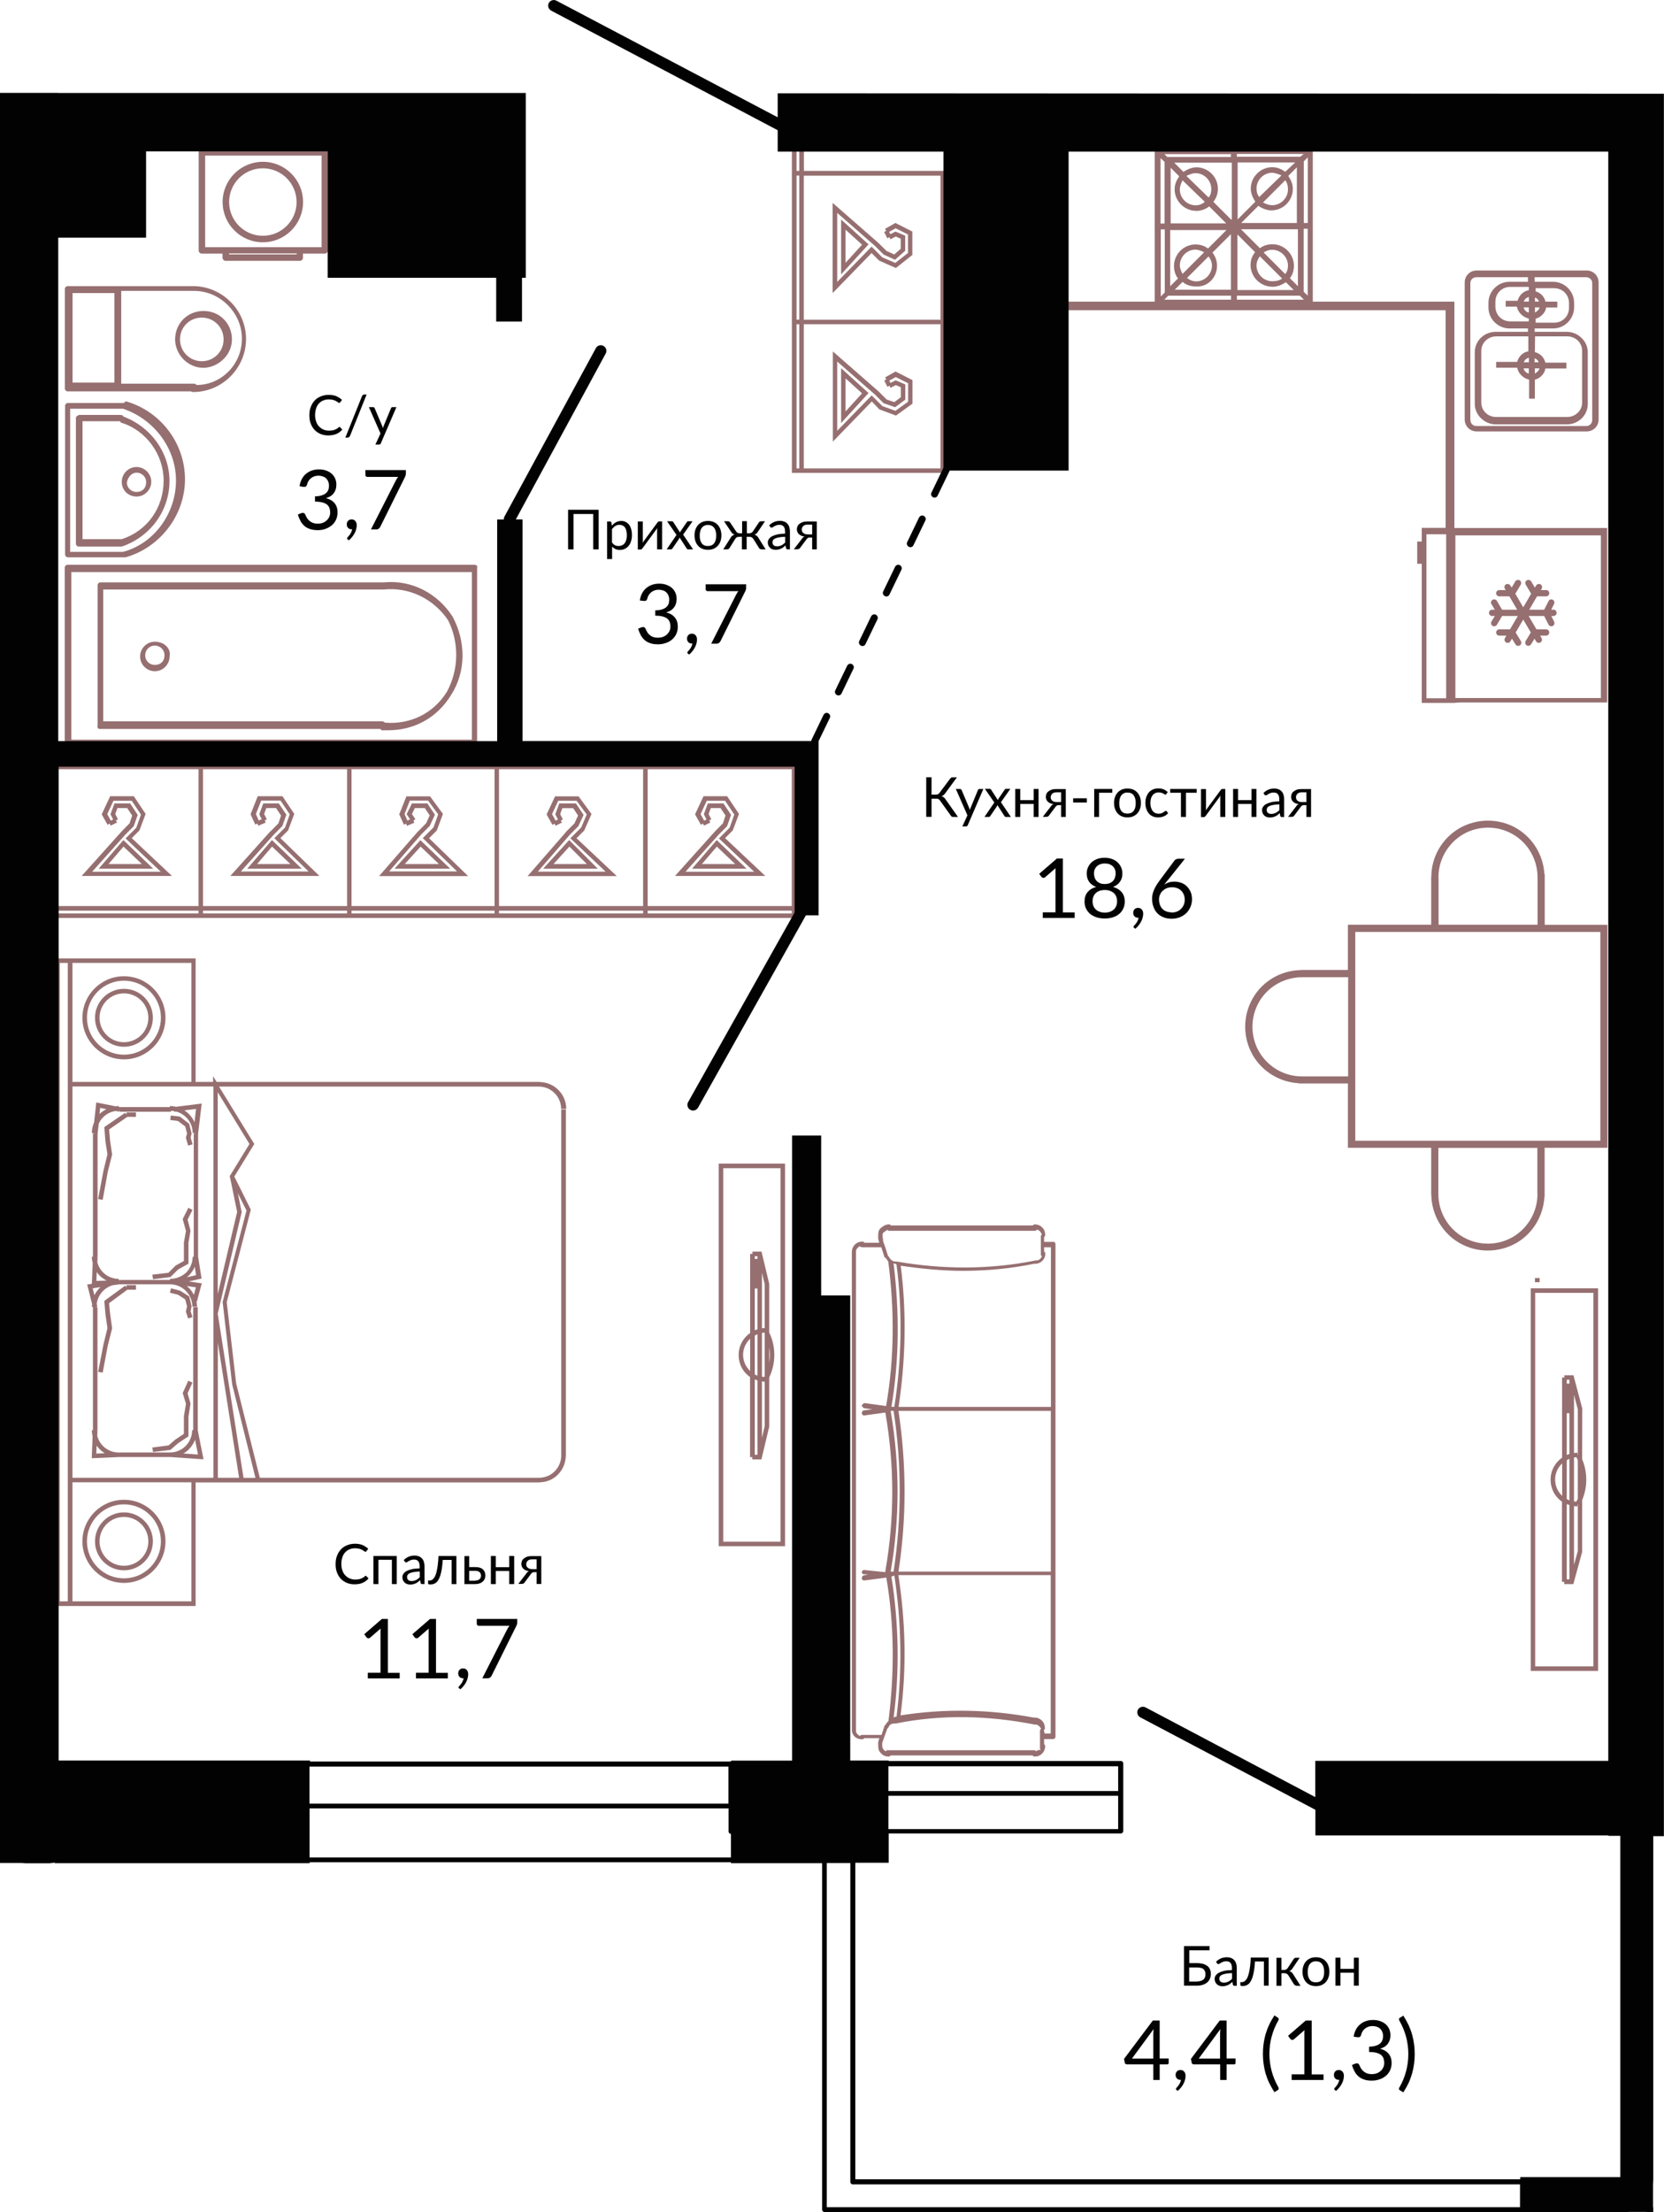 <?xml version="1.0" encoding="UTF-8"?>
<!DOCTYPE svg PUBLIC "-//W3C//DTD SVG 1.1//EN" "http://www.w3.org/Graphics/SVG/1.1/DTD/svg11.dtd">
<!-- Creator: CorelDRAW 2020 (64-Bit) -->
<svg xmlns="http://www.w3.org/2000/svg" xml:space="preserve" width="95.6mm" height="126.997mm" version="1.1" style="shape-rendering:geometricPrecision; text-rendering:geometricPrecision; image-rendering:optimizeQuality; fill-rule:evenodd; clip-rule:evenodd"
viewBox="0 0 153.46 203.86"
 xmlns:xlink="http://www.w3.org/1999/xlink"
 xmlns:xodm="http://www.corel.com/coreldraw/odm/2003">
 <defs>
  <style type="text/css">
   <![CDATA[
    .fil1 {fill:#020202;fill-rule:nonzero}
    .fil0 {fill:#966F71;fill-rule:nonzero}
   ]]>
  </style>
 </defs>
 <g id="Слой_x0020_1">
  <g id="_1748658384">
   <g id="_3182639974304">
    <path class="fil0" d="M6.22 36.07l11.34 0c0,-0.04 0.12,0.06 0.25,0.06 2.73,0 4.88,-2.26 4.88,-4.88 0,-2.73 -2.26,-4.88 -4.88,-4.88l-11.58 0c-0.12,0 -0.25,0.12 -0.25,0.25l0 9.2c-0,0.12 0.12,0.25 0.25,0.25l0 -0zm4.96 -9.26l0.02 0 6.71 0c2.38,0 4.4,2.01 4.4,4.4 0,2.38 -1.91,4.27 -4.17,4.27 0,0 -0.12,-0.12 -0.25,-0.12l-6.71 0 0 -8.54 -0 -0zm-4.49 0.2l3.86 0 0 8.25 -3.86 0 0 -8.25z"/>
    <path class="fil0" d="M21.39 31.28c0,-1.48 -1.14,-2.62 -2.62,-2.62 -1.48,0 -2.62,1.14 -2.62,2.62 0,1.36 1.14,2.62 2.62,2.62 1.32,-0.03 2.62,-1.14 2.62,-2.62zm-4.79 0c0,-1.14 0.89,-2.01 2.01,-2.01 1.12,0 2.01,0.89 2.01,2.01 0,1.12 -0.89,2.01 -2.01,2.01 -1.12,0 -2.01,-0.9 -2.01,-2.01z"/>
    <path class="fil0" d="M6.22 68.53l37.53 0c0.12,0 0.25,-0.12 0.25,-0.25l0 -15.98c0.06,-0.12 -0.06,-0.25 -0.25,-0.25l-37.53 0c-0.12,0 -0.25,0.12 -0.25,0.25l0 15.98c-0,0.12 0.12,0.25 0.25,0.25zm0.36 -15.81l36.94 0 0 15.45 -36.94 0 0 -15.45z"/>
    <path class="fil0" d="M35.44 53.67l-0.12 0 -26.07 0c-0.12,0 -0.25,0.12 -0.25,0.25l0 12.95c-0.06,0.19 0.06,0.31 0.19,0.31l25.85 0c0,0 0.12,0 0.12,0.12 0.25,0 0.36,0 0.65,0 2.38,0 4.51,-1.14 5.81,-3.28 1.36,-2.14 1.36,-4.88 0.12,-7.19 -1.38,-2.14 -3.75,-3.4 -6.31,-3.16l-0 0zm5.77 10.09c-1.25,2.01 -3.4,3.03 -5.71,2.84 0,0 -0.12,-0.12 -0.25,-0.12l-25.73 0 0 -12.15 0.02 0 25.73 0 0.12 0c2.38,-0.25 4.63,0.89 5.94,2.84 1.01,2.02 1.01,4.52 -0.12,6.59l-0 -0z"/>
    <path class="fil0" d="M11.35 37.14l-5.1 0c-0.12,0 -0.25,0.12 -0.25,0.25l0 13.72c0,0.12 0.12,0.25 0.25,0.25l5.1 0c0,0 0,0 0.12,0 0,0 0,0 0.12,0 3.15,-0.89 5.47,-3.86 5.47,-7.19 0,-3.33 -2.26,-6.29 -5.47,-7.19 -0.12,0.17 -0.25,0.17 -0.25,0.17l-0 0zm4.88 7.14c0,3.03 -2.01,5.81 -4.88,6.58l-4.88 0 0 -13.19 4.88 0c2.85,0.96 4.88,3.64 4.88,6.61l0 -0z"/>
    <path class="fil0" d="M11.11 38.24l-3.86 0 0 0.04 0 0c-0.12,0 -0.25,0.12 -0.25,0.25l0 11.59c0,0.12 0.12,0.25 0.25,0.25l3.86 0c0,0 0,0 0.12,0 2.62,-0.89 4.4,-3.28 4.4,-6.05 0,-2.62 -1.73,-5 -4.27,-5.94 -0.01,-0.13 -0.14,-0.13 -0.25,-0.13zm3.98 6.04c0,2.5 -1.48,4.63 -3.86,5.41l-3.62 0 0 -10.87 3.4 0c0,0 0.12,0 0.12,0.12 2.36,0.7 3.96,2.96 3.96,5.34l-0 0z"/>
    <path class="fil0" d="M12.59 45.76c0.78,0 1.36,-0.65 1.36,-1.36 0,-0.78 -0.65,-1.36 -1.36,-1.36 -0.78,0 -1.36,0.65 -1.36,1.36 -0.01,0.77 0.59,1.36 1.36,1.36zm0 -2.2c0.47,0 0.89,0.36 0.89,0.89 0,0.53 -0.36,0.89 -0.89,0.89 -0.47,0 -0.89,-0.36 -0.89,-0.89 0.12,-0.55 0.49,-0.89 0.89,-0.89z"/>
    <path class="fil0" d="M20.83 24.04l6.82 0c0.16,0 0.29,-0.13 0.29,-0.29l0 -0.38 2.01 0c0.16,0 0.29,-0.13 0.29,-0.29l0 -9.02c0,-0.16 -0.13,-0.29 -0.29,-0.29l-11.34 0c-0.16,0 -0.29,0.13 -0.29,0.29l0 9.02c0,0.16 0.13,0.29 0.29,0.29l1.91 0 0 0.38c0.01,0.16 0.14,0.29 0.3,0.29l0 0zm6.53 -0.59l-6.23 0 0 -0.09 6.23 0 0 0.09zm-8.44 -0.67l0 -8.44 10.74 0 0 8.44 -10.74 0z"/>
    <path class="fil0" d="M24.24 14.91c-2.04,0 -3.71,1.66 -3.71,3.71 0,2.04 1.66,3.71 3.71,3.71 2.04,0 3.71,-1.66 3.71,-3.71 0,-2.05 -1.66,-3.71 -3.71,-3.71zm0 6.82c-1.72,0 -3.11,-1.4 -3.11,-3.11 0,-1.72 1.39,-3.11 3.11,-3.11 1.72,0 3.11,1.39 3.11,3.11 0.01,1.71 -1.39,3.11 -3.11,3.11z"/>
    <path class="fil0" d="M14.28 59.14c-0.78,0 -1.36,0.65 -1.36,1.36 0,0.78 0.65,1.36 1.36,1.36 0.78,0 1.36,-0.65 1.36,-1.36 0.15,-0.7 -0.46,-1.36 -1.36,-1.36zm0 2.14c-0.47,0 -0.89,-0.36 -0.89,-0.89 0,-0.47 0.36,-0.89 0.89,-0.89 0.47,0 0.89,0.36 0.89,0.89 0.01,0.52 -0.34,0.89 -0.89,0.89z"/>
    <path class="fil0" d="M142.45 80.56l-0.02 0c-0.1,-1.75 -1.06,-3.34 -2.58,-4.23 -0.81,-0.47 -1.72,-0.7 -2.63,-0.7 -0.91,0 -1.82,0.24 -2.63,0.7 -1.59,0.93 -2.58,2.63 -2.59,4.46l-0.01 0 0 4.43 -7.68 0 0 4.17 -4.31 0 0 0.01c-1.86,0.03 -3.54,1 -4.46,2.59 -0.94,1.62 -0.94,3.64 0,5.26 0.88,1.52 2.49,2.48 4.23,2.58l0 0.02 0.28 0c0,0 0,0 0.01,0 0.02,0 0.03,0 0.05,0l4.2 0 0 5.93 7.68 0 0 4.31 0.01 0c0.02,1.83 1,3.54 2.59,4.46 0.81,0.47 1.72,0.7 2.63,0.7 0.91,0 1.82,-0.24 2.63,-0.7 1.52,-0.88 2.48,-2.49 2.58,-4.23l0.02 0 0 -4.54 5.79 0 0 -20.55 -5.78 0 0 -4.68 0 -0zm-18.13 18.64l-4.26 0c-1.62,0 -3.12,-0.87 -3.94,-2.27 -0.82,-1.42 -0.82,-3.18 0,-4.6 0.82,-1.42 2.36,-2.28 4,-2.27l0 0 4.21 0 0 9.13 0 0 0 -0zm8.34 -18.31l0 0c-0.02,-1.64 0.86,-3.17 2.27,-4 1.42,-0.82 3.18,-0.82 4.6,0 1.42,0.82 2.28,2.36 2.27,4l0 4.33 -9.13 0 0 -4.33 0 0 0 0zm9.13 29.11c0.02,1.64 -0.86,3.17 -2.27,4 -1.42,0.82 -3.18,0.82 -4.6,0 -1.42,-0.82 -2.28,-2.36 -2.27,-4l0 0 0 -4.21 9.13 0 0 4.21 0 0 -0 0zm5.8 -24.11l0 19.24 -22.6 0 0 -19.24 22.6 0z"/>
    <path class="fil0" d="M97.14 114.45l-0.85 0 0 -0.47c0.1,0 0.1,-0.1 0.1,-0.2 0,-0.57 -0.47,-0.94 -0.94,-0.94 -0.1,0 -0.1,0 -0.2,0.1l-13.11 0c0,-0.1 -0.1,-0.1 -0.2,-0.1 -0.27,0 -0.57,0.2 -0.75,0.37 -0.2,0.2 -0.2,0.47 -0.2,0.75 0,0.1 0,0.1 0,0.2l0.1 0.37 -1.39 0c0,-0.1 -0.1,-0.1 -0.2,-0.1 -0.57,0 -0.94,0.47 -0.94,0.94l0 43.84 0 0.1c0,0 0,0 0,0.1 0,0.51 0.37,0.88 0.94,0.88 0.1,0 0.1,0 0.2,-0.1l1.39 0 -0.1 0.37c0,0.1 0,0.1 0,0.2 0,0.27 0,0.57 0.2,0.75 0.2,0.27 0.47,0.37 0.75,0.37 0.1,0 0.1,0 0.2,-0.1l13.11 0c0,0.1 0.1,0.1 0.2,0.1 0.57,0 0.94,-0.48 0.94,-0.94 0,-0.1 0,-0.1 -0.1,-0.2l0 -0.47 0.85 0c0.1,0 0.2,-0.1 0.2,-0.2l0 -30.25 0 -15.17c0,-0.12 -0.1,-0.21 -0.2,-0.21l0 -0zm-0.75 1.07c0,-0.1 0,-0.1 -0.1,-0.2l0 -0.37c-0.02,0 0.63,0 0.63,0l0 14.71 -14.05 0c0.65,-4.31 0.75,-8.71 0.2,-13.01 1.87,0.27 3.84,0.47 5.72,0.47 2.16,0 4.4,-0.2 6.57,-0.65 0,0 0,0 0.1,0 0.57,0 0.95,-0.47 0.95,-0.94zm-14.18 29.78l0.27 -0.1c0.65,4.31 0.75,8.71 0.2,13.01 -0.1,0 -0.2,0 -0.27,0.1 0.57,-4.3 0.48,-8.71 -0.2,-13.01zm0.2 -28.86c0,0 0.18,0 0.27,0.1 0.57,4.4 0.47,8.8 -0.2,13.11l-0.27 0c0.74,-4.4 0.74,-8.8 0.2,-13.21zm0 13.59c0.75,4.88 0.75,9.83 0,14.81l-0.27 0c0.85,-4.88 0.85,-9.83 0,-14.81l0.27 0zm0.45 0l14.05 0 0 14.81 -14.05 0c0.75,-4.88 0.75,-9.83 0,-14.81zm-1.3 -16.5c0.1,-0.1 0.2,-0.1 0.27,-0.2l0.1 0.1 13.49 0c0.1,0 0.1,0 0.2,-0.1 0.2,0 0.37,0.2 0.47,0.47 -0.1,0 -0.1,0.1 -0.1,0.2l0 1.59c0,0.1 0,0.1 0.1,0.2 -0.1,0.2 -0.27,0.37 -0.47,0.37l-0.1 0c-4.21,0.85 -8.53,0.85 -12.84,0.1 0,0 0,0 -0.1,0 -0.27,0 -0.47,-0.2 -0.57,-0.37 0,0 0,-0.1 -0.1,-0.1l-0.27 -0.85 -0.2 -0.57 0 -0.1c-0.08,-0.46 -0.08,-0.64 0.12,-0.73l-0 -0zm-0.26 46.36l-1.79 0c-0.1,0 -0.1,0 -0.2,0.1 -0.2,-0.1 -0.37,-0.27 -0.37,-0.47l0 -0.1c0,0 0,0 0,-0.1l0 -43.94c-0.02,-0.25 0.18,-0.43 0.35,-0.53 0,0 0.1,0.1 0.2,0.1l1.79 0 0.27 0.85c0,0.1 0.1,0.1 0.1,0.1 0.1,0.1 0.2,0.27 0.27,0.37 0.57,4.4 0.57,8.9 -0.2,13.31l-1.97 -0.27c-0.1,0 -0.2,0.1 -0.27,0.2 0,0.1 0.1,0.2 0.2,0.27l0.75 0.1 -0.75 0.1c-0.1,0 -0.2,0.1 -0.2,0.27 0,0.1 0.1,0.2 0.2,0.2l1.97 -0.27c0.85,4.88 0.85,9.75 0,14.61l0 0.1 -1.97 -0.2c-0.1,0 -0.2,0.1 -0.2,0.2 0,0.1 0.1,0.2 0.2,0.2l0.37 0 -0.37 0.1c-0.1,0 -0.2,0.1 -0.2,0.27 0,0.1 0.1,0.2 0.2,0.2l2.06 -0.27c0.75,4.4 0.75,8.8 0.2,13.21 -0.1,0.1 -0.2,0.2 -0.27,0.37 -0.1,0 -0.1,0.1 -0.1,0.1l-0.28 0.85 0 -0zm14.71 1.41c-0.12,-0.08 -0.32,0 -0.49,0.1 0,-0.1 -0.1,-0.1 -0.2,-0.1l-13.49 0c-0.1,0 -0.1,0 -0.1,0.1 -0.1,0 -0.2,-0.1 -0.27,-0.2 -0.1,-0.1 -0.1,-0.27 -0.1,-0.47l0 -0.1 0.2 -0.57 0.27 -0.75 0.1 -0.1c0.1,-0.27 0.27,-0.37 0.57,-0.37 0,0 0,0 0.1,0 4.21,-0.85 8.53,-0.75 12.84,0.1 0,0 0,0 0.1,0 0.2,0 0.37,0.2 0.47,0.37 0,0 -0.1,0.1 -0.1,0.2l0 1.6c0.01,0.1 0.01,0.1 0.1,0.2zm0.9 -1.54l-0.57 0 -0.08 -0.33c0.1,0 0.1,-0.1 0.1,-0.2 0,-0.57 -0.47,-0.94 -0.94,-0.94 0,0 0,0 -0.1,0 -4.03,-0.75 -8.16,-0.85 -12.27,-0.2 0.57,-4.31 0.47,-8.61 -0.2,-12.93l14.05 0 0 14.6 0.01 0 0 0z"/>
    <path class="fil0" d="M146.33 39.76c0.62,0 1.1,-0.49 1.1,-1.1l0 -12.63c0,-0.62 -0.49,-1.1 -1.1,-1.1l-10.15 0c-0.62,0 -1.1,0.49 -1.1,1.1l0 12.63c0,0.62 0.49,1.1 1.1,1.1l10.15 0 0 0 0 0zm-4.8 -6.74c0.19,0.06 0.31,0.19 0.37,0.37l-0.37 0 0 -0.37zm0.44 0.93c-0.04,0.23 -0.23,0.35 -0.42,0.48l0 -0.48 0.42 0zm-0.42 2.79l0 -1.75c0.49,-0.12 0.91,-0.56 0.97,-1.03l1.94 0 0 -0.54 -1.94 0c-0.12,-0.49 -0.49,-0.85 -0.97,-0.97l0.02 -1.45 2.96 0c0.79,0 1.38,0.6 1.38,1.33l0 4.77c0,0.72 -0.6,1.33 -1.38,1.33l-6.54 0c-0.79,0 -1.38,-0.6 -1.38,-1.33l0 -4.77c0,-0.72 0.6,-1.33 1.38,-1.33l2.96 0 0 1.38c-0.49,0.06 -0.91,0.49 -1.03,0.97l-1.94 0 0 0.54 1.94 0c0.12,0.56 0.56,0.97 1.1,1.1l0 1.75 0.54 0 0 0 -0 0zm-1.03 -3.35c0.11,-0.23 0.23,-0.35 0.48,-0.42l0 0.42 -0.48 0zm0.47 0.56l0 0.48c-0.23,-0.06 -0.42,-0.23 -0.48,-0.48l0.48 0zm0 -5.62l0 0.48c-0.23,-0.06 -0.42,-0.23 -0.48,-0.48l0.48 0zm-0.47 -0.54c0.11,-0.23 0.23,-0.35 0.48,-0.42l0 0.42 -0.48 0zm0.47 -1.04c-0.49,0.06 -0.91,0.49 -1.03,0.97l-1.1 0 0 0.54 1.03 0c0.12,0.56 0.56,0.97 1.1,1.1l0 0.26 -1.7 0c-0.79,0 -1.38,-0.6 -1.38,-1.38l0 -0.42c0,-0.79 0.6,-1.38 1.38,-1.38l1.7 0 0 0.31 0 0zm-5.37 11.97l-0.02 0 0 -12.63c0,-0.29 0.23,-0.54 0.54,-0.54l4.77 0 0 0.42 -1.7 0c-1.1,0 -1.94,0.91 -1.94,1.94l0 0.42c0,1.1 0.91,1.94 1.94,1.94l1.7 0 0 0.31 -2.96 0c-1.1,0 -1.94,0.85 -1.94,1.88l0 4.77c0,1.03 0.91,1.88 1.94,1.88l6.54 0c1.1,0 1.94,-0.85 1.94,-1.88l0 -4.77c0,-1.03 -0.91,-1.88 -1.94,-1.88l-2.96 0 0 -0.31 1.7 0c1.1,0 1.94,-0.91 1.94,-1.94l0 -0.42c0,-1.1 -0.91,-1.94 -1.94,-1.94l-1.7 0 0 -0.42 4.77 0c0.29,0 0.54,0.23 0.54,0.54l0 12.63c0,0.29 -0.23,0.54 -0.54,0.54l-10.15 0c-0.29,0 -0.54,-0.22 -0.54,-0.54l0 0zm6.91 -10.93c-0.12,-0.48 -0.47,-0.81 -0.91,-0.94l0 -0.29 1.7 0c0.79,0 1.38,0.6 1.38,1.38l0 0.42c0,0.79 -0.6,1.38 -1.38,1.38l-1.7 0 0 -0.37c0.49,-0.12 0.91,-0.56 0.97,-1.03l1.03 0 0 -0.54 -1.1 0 0 -0.01 -0 0zm-0.6 0l-0.37 0 0 -0.37c0.19,0.06 0.31,0.19 0.37,0.37zm0.05 0.54c-0.04,0.23 -0.23,0.35 -0.42,0.48l0 -0.48 0.42 0z"/>
    <path class="fil0" d="M143.26 56.19l-0.2 0 0.26 -0.53c0.07,-0.14 0.02,-0.32 -0.13,-0.39 -0.04,-0.02 -0.09,-0.03 -0.13,-0.03 -0.11,0 -0.21,0.06 -0.25,0.16l-0.4 0.79 -1.38 0 0.72 -1.23 0.84 0c0.16,0 0.29,-0.13 0.29,-0.29 0,-0.16 -0.13,-0.29 -0.29,-0.29l-0.49 0 0.08 -0.13c0.08,-0.14 0.03,-0.32 -0.11,-0.4 -0.04,-0.03 -0.1,-0.03 -0.15,-0.03 -0.1,0 -0.2,0.05 -0.25,0.14l-0.12 0.19 -0.34 -0.57c-0.05,-0.09 -0.15,-0.14 -0.25,-0.14 -0.05,0 -0.11,0.01 -0.15,0.04 -0.14,0.08 -0.19,0.26 -0.1,0.4l0.5 0.84 -0.73 1.25 -0.73 -1.25 0.5 -0.84c0.08,-0.14 0.03,-0.32 -0.1,-0.4 -0.04,-0.03 -0.1,-0.04 -0.15,-0.04 -0.1,0 -0.2,0.05 -0.25,0.14l-0.34 0.57 -0.12 -0.19c-0.05,-0.09 -0.15,-0.14 -0.25,-0.14 -0.05,0 -0.1,0.01 -0.15,0.03 -0.14,0.08 -0.19,0.25 -0.11,0.4l0.08 0.13 -0.59 0c-0.16,0 -0.29,0.13 -0.29,0.29 0,0.16 0.13,0.29 0.29,0.29l0.93 0 0.72 1.23 -1.39 0 -0.48 -0.81c-0.05,-0.09 -0.15,-0.14 -0.25,-0.14 -0.05,0 -0.11,0.02 -0.15,0.04 -0.14,0.08 -0.19,0.26 -0.1,0.4l0.31 0.51 -0.25 0c-0.16,0 -0.29,0.13 -0.29,0.29 0,0.16 0.13,0.29 0.29,0.29l0.25 0 -0.31 0.51c-0.08,0.14 -0.03,0.32 0.1,0.4 0.14,0.08 0.32,0.03 0.4,-0.1l0.48 -0.81 1.45 0 -0.72 1.23 -0.99 0c-0.16,0 -0.29,0.13 -0.29,0.29 0,0.16 0.13,0.29 0.29,0.29l0.65 0 -0.13 0.23c-0.08,0.14 -0.03,0.32 0.11,0.4 0.14,0.08 0.32,0.03 0.4,-0.11l0.14 -0.24 0.32 0.52c0.08,0.14 0.26,0.19 0.4,0.1 0.14,-0.08 0.19,-0.26 0.1,-0.4l-0.48 -0.79 0.7 -1.19 0.7 1.19 -0.48 0.79c-0.08,0.14 -0.03,0.32 0.1,0.4 0.14,0.08 0.32,0.03 0.4,-0.1l0.32 -0.52 0.14 0.24c0.08,0.14 0.25,0.19 0.4,0.11 0.14,-0.08 0.19,-0.25 0.11,-0.4l-0.13 -0.23 0.55 0c0.16,0 0.29,-0.13 0.29,-0.29 0,-0.16 -0.13,-0.29 -0.29,-0.29l-0.89 0 -0.72 -1.23 1.43 0 0.4 0.79c0.07,0.14 0.25,0.2 0.39,0.13 0.14,-0.07 0.2,-0.25 0.13,-0.39l-0.26 -0.53 0.2 0c0.16,0 0.29,-0.13 0.29,-0.29 -0.01,-0.18 -0.14,-0.3 -0.3,-0.3l-0.01 0z"/>
    <path class="fil0" d="M121.07 27.82l0 -14.49 -0.37 0.37 -13.67 0 0 -0.03c-0.18,0.02 -0.36,0.04 -0.54,0.06l0 14.07 -9.42 0 0 0.79 36.25 0 0 20.06 -2.2 0 0 1.26 -0.42 0 0 2.05 0.42 0 0 12.82 2.96 0 0.54 -0.04 13.6 0 0 -16.08 -13.6 0 -0.49 0 0 -20.86 -13.06 0 0 0.01 0 0zm-7 -13.63l6.16 0 -0.31 0.25 -5.85 0 0 -0.25zm2.06 3.97c-0.19,-0.25 -0.25,-0.48 -0.25,-0.79 0,-0.79 0.66,-1.45 1.45,-1.45 0.29,0.02 0.6,0.14 0.85,0.25l-2.05 1.99 0 0zm2.4 -1.55c0.19,0.25 0.25,0.54 0.25,0.85 0,0.79 -0.66,1.45 -1.45,1.45 -0.31,0 -0.6,-0.12 -0.85,-0.25l2.05 -2.05 -0 0zm-2.48 2.36c0.37,0.25 0.79,0.42 1.2,0.42 1.1,0 1.98,-0.91 1.98,-1.98 0,-0.48 -0.19,-0.85 -0.42,-1.2l0.79 -0.79 0 5.13 -5.13 0 1.57 -1.57zm2.48 -3.14c-0.37,-0.25 -0.72,-0.42 -1.2,-0.42 -1.1,0 -1.98,0.91 -1.98,1.98 0,0.42 0.19,0.85 0.42,1.2l-1.63 1.63 0 -5.25 5.31 0 -0.91 0.85 -0 0zm-1.2 10.6c0.48,0 0.91,-0.19 1.26,-0.42l0.72 0.72 -5.19 0 0 -5.12 1.63 1.63c-0.31,0.37 -0.42,0.79 -0.42,1.2 0.01,1.09 0.92,1.98 1.99,1.98l0 0zm0.91 -0.76c-0.25,0.19 -0.56,0.25 -0.91,0.25 -0.79,0 -1.45,-0.66 -1.45,-1.45 0,-0.31 0.12,-0.6 0.31,-0.85l2.05 2.05 -0 -0zm-1.7 -2.4c0.19,-0.12 0.42,-0.25 0.79,-0.25 0.79,0 1.45,0.66 1.45,1.45 0,0.31 -0.06,0.54 -0.25,0.79l-1.99 -1.99zm2.42 2.37c0.25,-0.31 0.37,-0.72 0.37,-1.15 0,-1.1 -0.91,-1.98 -1.98,-1.98 -0.42,0 -0.85,0.12 -1.15,0.37l-1.75 -1.75 5.25 0 0 5.25 -0.73 -0.73 -0 -0zm-5.44 -11.43l0 0.25 -5.88 0 -0.25 -0.25 6.12 0 -0 0zm-3.2 5.23c0.48,0 0.91,-0.19 1.2,-0.42l1.57 1.57 -5.13 0 0 -5.13 0.79 0.79c-0.25,0.37 -0.42,0.72 -0.42,1.2 -0,1.09 0.91,1.98 1.98,1.98l0 0zm0.79 -0.83c-0.25,0.19 -0.49,0.31 -0.85,0.31 -0.79,0 -1.45,-0.66 -1.45,-1.45 0,-0.31 0.12,-0.6 0.25,-0.85l2.05 1.98 -0 -0zm-1.7 -2.4c0.29,-0.12 0.54,-0.25 0.85,-0.25 0.79,0 1.45,0.66 1.45,1.45 0,0.31 -0.06,0.6 -0.25,0.79l-2.05 -1.99 0 0zm2.05 7.42c0.19,0.25 0.31,0.54 0.31,0.85 0,0.79 -0.66,1.45 -1.45,1.45 -0.31,0 -0.6,-0.12 -0.85,-0.31l1.98 -1.98 -0 0zm-2.4 1.61c-0.12,-0.25 -0.25,-0.48 -0.25,-0.79 0,-0.79 0.66,-1.45 1.45,-1.45 0.29,0.02 0.6,0.14 0.79,0.25l-1.99 1.99zm2.34 -2.34c-0.31,-0.25 -0.72,-0.37 -1.15,-0.37 -1.1,0 -1.98,0.91 -1.98,1.98 0,0.42 0.12,0.85 0.37,1.15l-0.72 0.72 0 -5.18 5.19 0 -1.7 1.7 -0 -0zm-4.37 -8.33l0.37 0.35 0 5.68 -0.37 0 0 -6.04 0 0zm0.02 6.57l0.37 0 0 5.81 -0.37 0.37 0 -6.18 0 0zm6.48 6.48l-6.16 0 0.37 -0.37 5.79 0 0 0.37zm0 -0.92l-5.19 0 0.72 -0.72c0.37,0.31 0.79,0.42 1.26,0.42 1.07,0.06 1.92,-0.83 1.92,-1.92 0,-0.48 -0.19,-0.91 -0.42,-1.2l1.7 -1.7 0 5.13 0 0 0 -0zm0.06 -6.47l-0.06 0 -1.63 -1.63c0.25,-0.31 0.42,-0.72 0.42,-1.2 0,-1.1 -0.91,-1.98 -1.98,-1.98 -0.42,0 -0.85,0.19 -1.2,0.42l-0.85 -0.85 5.31 0 0 5.25 -0 0 -0 -0zm0.48 7.39l0 -0.37 5.81 0 0.37 0.37 -6.18 0 0 0zm6.53 -0.38l-0.37 -0.35 0 -5.81 0.37 0 0 6.17zm0.01 -6.69l-0.37 0 0 -5.68 0.37 -0.37 0 6.05zm12.76 43.8l-1.82 0 0 -15.11 1.82 0 0 15.11zm0.85 -15.01l13.42 0 0 14.99 -13.42 0 0 -14.99z"/>
    <path class="fil0" d="M141.17 153.99l6.21 0 0 -35.26 -6.21 0 0 35.26zm0.41 -34.84l5.37 0 0 34.42 -5.37 0 0 -34.42z"/>
    <path class="fil0" d="M145.93 129.84l-0.82 -3.1 -0.84 0 0 0.21 -0.21 0 0 7.39c-0.65,0.45 -1.06,1.19 -1.06,2.03 0,0.66 0.25,1.28 0.72,1.75 0.11,0.11 0.22,0.2 0.33,0.27l0 7.39 0.21 0 0 0.21 0.84 0 0.81 -2.96 0 -4.78c0.51,-1.2 0.51,-2.57 0,-3.77l0.01 -4.64 0 -0zm-1.87 8c-0.01,-0.01 -0.03,-0.02 -0.04,-0.03 -0.39,-0.39 -0.6,-0.91 -0.6,-1.46 0,-0.58 0.25,-1.11 0.65,-1.48l-0 2.97 0 0 -0 0zm0.68 7.71l-0.25 0 0 -6.93c0.08,0.03 0.17,0.06 0.25,0.09l0 6.84zm0 -7.28c-0.09,-0.03 -0.18,-0.08 -0.25,-0.12l0 -3.58c0.08,-0.04 0.17,-0.09 0.25,-0.12l0 3.83 0 0zm0 -4.27c-0.09,0.03 -0.18,0.05 -0.25,0.09l0 -3.85 0.25 0 0 3.76zm0 -6.49l-0.25 0 0 -0.35 0.25 0 0 0.35zm0.77 15.43l-0.35 1.28 0 -5.42c0.11,0.02 0.21,0.03 0.32,0.03l0 -0.2 0.03 0.02 0 4.28 0 0 -0 -0zm0 -4.81c-0.04,0.09 -0.09,0.18 -0.13,0.26 -0.07,0 -0.15,-0.01 -0.22,-0.02l0 -4.05c0.07,-0.01 0.15,-0.02 0.22,-0.03 0.04,0.09 0.09,0.18 0.13,0.26l0 3.57zm0 -4.07l-0.03 0.02 0 -0.2c-0.11,0 -0.21,0.02 -0.32,0.03l0 -5.36 0.35 1.33 0 4.18 -0.01 0 0 -0z"/>
    <path class="fil0" d="M24.93 76.62l-3.69 4.11 8.22 0 -3.6 -3.49 0.71 -0.71 0.57 -1.52 -1.09 -1.63 -2.28 0 -0.66 1.66 0.43 0.95 0.2 -0.09 0.08 0.2 0.68 -0.29 -0.08 -0.2 0.19 -0.1 -0.25 -0.49 0.2 -0.55 0.9 0 0.46 0.69 -0.24 0.72 -0.74 0.75 -0 -0zm0.76 -2.58l-1.41 0 -0.37 1 0.23 0.46 -0.28 0.12 -0.26 -0.6 0.49 -1.24 1.78 0 0.85 1.27 -0.43 1.21 -0.99 0.99 3.16 3.07 -6.25 0 3.05 -3.41 0.78 -0.78 0.37 -1.05 -0.71 -1.05 -0 0z"/>
    <path class="fil0" d="M22.79 80.06l5.04 0 -2.75 -2.64 -2.28 2.64zm3.99 -0.43l-3.07 0 1.38 -1.61 1.69 1.61z"/>
    <path class="fil0" d="M11.22 76.62l-3.69 4.11 8.33 0 -3.71 -3.49 0.71 -0.71 0.57 -1.52 -1.09 -1.63 -2.18 0 -0.78 1.67 0.54 0.96 0.19 -0.11 0.1 0.19 0.58 -0.29 -0.1 -0.19 0.19 -0.1 -0.25 -0.49 0.2 -0.55 0.9 0 0.46 0.69 -0.24 0.72 -0.74 0.75 -0 -0zm0.75 -2.58l-1.41 0 -0.37 1 0.24 0.48 -0.21 0.11 -0.33 -0.6 0.57 -1.23 1.69 0 0.85 1.27 -0.43 1.21 -0.99 0.99 3.25 3.07 -6.33 0 3.05 -3.41 0.78 -0.78 0.37 -1.05 -0.7 -1.06 -0 0z"/>
    <path class="fil0" d="M9.09 80.06l5.04 0 -2.75 -2.64 -2.28 2.64zm3.99 -0.43l-3.07 0 1.38 -1.61 1.69 1.61z"/>
    <path class="fil0" d="M38.54 76.63l-3.58 4.11 8.21 0 -3.6 -3.49 0.71 -0.71 0.57 -1.53 -1.19 -1.62 -2.18 0 -0.66 1.66 0.43 0.95 0.2 -0.09 0.08 0.2 0.68 -0.29 -0.08 -0.2 0.18 -0.12 -0.32 -0.48 0.27 -0.55 0.92 0 0.45 0.68 -0.33 0.72 -0.75 0.76 -0 -0zm0.85 -2.59l-1.4 0 -0.49 1 0.32 0.47 -0.25 0.11 -0.26 -0.6 0.49 -1.24 1.68 0 0.93 1.27 -0.43 1.2 -0.99 0.99 3.16 3.07 -6.26 0 2.96 -3.41 0.78 -0.78 0.48 -1.04 -0.7 -1.04 -0 0z"/>
    <path class="fil0" d="M36.38 80.06l5.14 0 -2.75 -2.63 -2.39 2.63zm4.1 -0.43l-3.15 0 1.46 -1.61 1.69 1.61z"/>
    <path class="fil0" d="M81.1 24.03l1.52 0.67 1.52 -1.2 0 -2.16 -1.56 -0.79 -0.96 0.54 0.11 0.19 -0.19 0.1 0.29 0.58 0.19 -0.1 0.1 0.19 0.49 -0.25 0.46 0.2 0 0.93 -0.6 0.52 -0.71 -0.32 -0.76 -0.75 -4.21 -3.68 0 8.31 3.59 -3.69 0.71 0.71 0 0zm-3.89 1.94l0 -6.35 3.5 3.06 0.78 0.78 1.05 0.48 0.94 -0.83 0 -1.39 -0.89 -0.38 -0.48 0.24 -0.11 -0.21 0.6 -0.33 1.14 0.57 0 1.7 -1.17 0.92 -1.2 -0.51 -0.99 -0.99 -3.17 3.25 -0 -0z"/>
    <path class="fil0" d="M77.57 25.29l2.53 -2.77 -2.53 -2.29 0 5.06zm0.41 -4.12l1.52 1.38 -1.52 1.67 0 -3.04z"/>
    <path class="fil0" d="M87.16 29.88l0 -0.43 0 -13.7 -13.02 0 0 -2.01 -0.43 0 0 2.01 -0.25 0 0 -2.01 -0.43 0 0 2.01 0 4.84 0 8.86 0 0.43 0 13.7 14.13 0 0 -13.7 0 0 0 0zm-13.45 13.29l-0.25 0 0 -13.29 0.25 0 0 13.29zm0 -22.57l0 8.86 -0.25 0 0 -8.86 0 -4.42 0.25 0 0 4.42zm13.03 22.57l-12.61 0 0 -13.29 12.61 0 0 13.29 0 0zm0 -13.7l-12.61 0 0 -8.86 0 -4.42 12.61 0 0 13.28 0 0 0 0z"/>
    <path class="fil0" d="M81.1 37.73l1.53 0.57 1.52 -1.1 0 -2.17 -1.56 -0.79 -0.96 0.54 0.11 0.19 -0.19 0.1 0.29 0.58 0.19 -0.1 0.1 0.19 0.49 -0.25 0.46 0.2 0 0.92 -0.6 0.45 -0.71 -0.24 -0.75 -0.75 -4.21 -3.68 0 8.31 3.59 -3.7 0.7 0.73 -0 -0zm-3.89 1.94l0 -6.35 3.5 3.06 0.78 0.78 1.06 0.37 0.94 -0.7 0 -1.4 -0.89 -0.38 -0.48 0.24 -0.11 -0.21 0.6 -0.33 1.14 0.57 0 1.7 -1.17 0.84 -1.2 -0.43 -0.99 -0.99 -3.18 3.26 -0 -0z"/>
    <path class="fil0" d="M77.57 38.99l2.53 -2.77 -2.53 -2.29 0 5.06zm0.41 -4.12l1.52 1.38 -1.52 1.67 0 -3.04z"/>
    <rect class="fil0" x="141.56" y="117.78" width="0.43" height="0.39"/>
    <path class="fil0" d="M66.28 142.5l6.12 0 0 -35.26 -6.12 0 0 35.26zm0.42 -34.84l5.28 0 0 34.42 -5.28 0 0 -34.42z"/>
    <path class="fil0" d="M70.94 122.79l0 -4.48 -0.71 -2.96 -0.84 0 0 0.21 -0.21 0 0 7.29c-0.65,0.45 -1.06,1.19 -1.06,2.03 0,0.66 0.25,1.29 0.72,1.75 0.11,0.11 0.22,0.2 0.33,0.27l0 7.39 0.21 0 0 0.21 0.84 0 0.72 -3.01 0 -4.54c0.63,-1.33 0.63,-2.86 -0.01,-4.17l-0 -0zm-1.76 3.56c-0.4,-0.38 -0.65,-0.9 -0.65,-1.49 0,-0.58 0.25,-1.11 0.65,-1.48l0 2.97zm0.68 7.72l-0.25 0 0 -6.94c0.08,0.03 0.17,0.06 0.25,0.09l0 6.85zm0 -7.29c-0.09,-0.03 -0.18,-0.08 -0.25,-0.12l0 -3.58c0.08,-0.04 0.17,-0.09 0.25,-0.12l0 3.83 0 0zm0 -4.27c-0.09,0.03 -0.18,0.05 -0.25,0.09l0 -3.85 0.25 0 0 3.76zm0 -6.49l-0.25 0 0 -0.25 0.25 0 0 0.25zm0.41 1.28l0.25 1.05 0 4.04c-0.09,0 -0.18,0.02 -0.25,0.03l0 -5.11 0 -0zm0 5.54c0.07,-0.01 0.15,-0.02 0.22,-0.03 0.01,0.03 0.03,0.05 0.03,0.07l0 3.94c-0.02,0.03 -0.03,0.05 -0.03,0.08 -0.07,0 -0.15,-0.01 -0.22,-0.03l0 -4.05 0 0zm0 9.67l0 -5.2c0.09,0.01 0.17,0.03 0.25,0.03l0 4.09 -0.25 1.09zm0.67 -6.94l0 -1.41c0.08,0.47 0.08,0.94 0,1.41z"/>
    <path class="fil0" d="M51.8 102.19l0.42 0c0,-1.35 -1.09,-2.44 -2.43,-2.47l0 -0.01 -29.81 0 -0.33 -0.53 0 0.53 -1.61 0 0 -11.38 -11.39 0 -0.43 0 -1.15 0 0 59.68 1.15 0 0.43 0 11.39 0 0 -11.39 31.68 0 0 0 0.04 0 0 -0.01c0.65,-0.01 1.25,-0.26 1.7,-0.72 0.45,-0.45 0.7,-1.07 0.72,-1.7l0.01 0 0 -31.95 -0.43 0 0 31.89c0,0.55 -0.22,1.07 -0.6,1.46 -0.39,0.39 -0.9,0.6 -1.46,0.6l0 0 -25.74 0 -2.18 -8.69 -0.87 -7.49 2.2 -8.45 0.02 -0.08 -1.52 -3.05 1.84 -3 -3.25 -5.29 29.5 0c1.13,0 2.05,0.93 2.05,2.06l0 0zm-45.55 -2.06l0 36.06 0 11.39 -0.74 0 0 -58.84 0.74 0 0 11.39 0 -0zm0.43 -11.39l10.97 0 0 10.97 -10.97 0 0 -10.97zm10.97 58.84l-10.97 0 0 -10.97 10.97 0 0 10.97zm2.03 -26.55l0 0.02 0 0.03 0 15.11 -1.61 0 -11.39 0 0 -36.06 11.39 0 1.61 0c0,0 0,20.9 0,20.9zm0.41 15.16l0 -12.45 1.96 12.45 -1.96 0zm2.65 -24.66l-2.2 8.42 -0.01 0.03 0.88 7.6 2.15 8.62 -1.1 0 -2.38 -15.13 2.2 -9.32 0.01 -0.04 -0.36 -1.75 0.79 1.58 -0 -0zm0.27 -6.11l-1.83 2.98 0.03 0.08 0.66 3.21 -1.79 7.57 0 -18.6 2.92 4.76z"/>
    <path class="fil0" d="M11.43 89.97c-2.11,0 -3.83,1.72 -3.83,3.83 0,2.11 1.72,3.83 3.83,3.83 2.11,0 3.83,-1.72 3.83,-3.83 0,-2.11 -1.71,-3.83 -3.83,-3.83zm0 7.23c-1.88,0 -3.41,-1.52 -3.41,-3.41 0,-1.88 1.52,-3.41 3.41,-3.41 1.88,0 3.41,1.52 3.41,3.41 0,1.88 -1.52,3.41 -3.41,3.41z"/>
    <path class="fil0" d="M11.43 91.13c-1.47,0 -2.67,1.2 -2.67,2.67 0,1.47 1.2,2.67 2.67,2.67 1.47,0 2.67,-1.2 2.67,-2.67 0,-1.47 -1.2,-2.67 -2.67,-2.67zm0 4.92c-1.25,0 -2.25,-1.01 -2.25,-2.25 0,-1.25 1.01,-2.25 2.25,-2.25 1.25,0 2.25,1.01 2.25,2.25 0.01,1.24 -1.01,2.25 -2.25,2.25z"/>
    <path class="fil0" d="M11.43 145.88c2.11,0 3.83,-1.72 3.83,-3.83 0,-2.11 -1.72,-3.83 -3.83,-3.83 -2.11,0 -3.83,1.72 -3.83,3.83 0,2.11 1.72,3.83 3.83,3.83zm0 -7.24c1.88,0 3.41,1.52 3.41,3.41 0,1.88 -1.52,3.41 -3.41,3.41 -1.88,0 -3.41,-1.52 -3.41,-3.41 0,-1.87 1.53,-3.41 3.41,-3.41z"/>
    <path class="fil0" d="M11.43 144.72c1.47,0 2.67,-1.2 2.67,-2.67 0,-1.47 -1.2,-2.67 -2.67,-2.67 -1.47,0 -2.67,1.2 -2.67,2.67 0,1.47 1.2,2.67 2.67,2.67zm0 -4.92c1.25,0 2.25,1.01 2.25,2.25 0,1.25 -1.01,2.25 -2.25,2.25 -1.25,0 -2.25,-1.01 -2.25,-2.25 0,-1.25 1.01,-2.25 2.25,-2.25z"/>
    <polygon class="fil0" points="11.67,102.73 11.55,102.55 9.62,103.87 9.72,105.17 9.91,106.38 9.54,107.9 9.05,110.5 9.47,110.58 9.94,107.99 10.34,106.4 10.15,105.12 10.06,104.09 11.74,102.93 12.54,102.93 12.54,102.52 11.67,102.52 "/>
    <polygon class="fil0" points="17.3,112.4 17.75,111.51 17.37,111.31 16.85,112.35 17.15,113.45 16.96,114.5 16.96,116.21 16.2,116.63 15.53,117.3 14.05,117.47 14.11,117.89 15.72,117.69 16.43,116.99 17.38,116.46 17.38,114.53 17.57,113.43 "/>
    <polygon class="fil0" points="17.08,103.81 17.25,104.46 17.14,104.85 17.35,105.58 17.76,105.46 17.58,104.84 17.67,104.46 17.45,103.57 16.58,102.9 15.75,102.81 15.7,103.22 16.41,103.31 "/>
    <path class="fil0" d="M18.57 101.71l-2.34 0.29c-0.18,-0.04 -0.36,-0.07 -0.56,-0.07l0 0.1 -4.65 0 -0.07 -0.02 0 -0.08 0 0c-0.1,0 -0.19,0.02 -0.28,0.03l-1.79 -0.36 -0.2 1.83c-0.13,0.31 -0.21,0.65 -0.21,0.99l0.1 0 0 0.03 0.21 0.03 -0.21 0 0 11.34 -0.1 0c0,0.2 0.03,0.39 0.08,0.57l-0.08 1.93 -0.43 0.06 0.46 1.83c-0.01,0.07 -0.03,0.15 -0.03,0.22l0.08 0 0.02 0.07 0 11.31 -0.1 0c0,0.2 0.03,0.39 0.07,0.57l-0.08 2.01 2.54 -0.11 4.67 0 0 0 0.03 0 3.07 0.21 -0.53 -2.66 0 -11.37 -0.42 0 0 11.34 -0.1 0c0,0.55 -0.21,1.07 -0.6,1.46 -0.39,0.39 -0.9,0.6 -1.46,0.6l0 0 -4.67 0 0 0.21 -0.01 -0.21 -0.04 0 0 0c-0.95,0 -1.75,-0.65 -1.97,-1.53l0.02 -0.47 -0.09 0c0,0 0,0 0,-0.01l0.09 0 0 -11.39 -0.21 0 0.2 -0.05 -0.06 -0.25c0.11,-0.82 0.69,-1.48 1.46,-1.71l0.64 -0.09 4.66 0c1.14,0 2.06,0.93 2.06,2.06l0.43 0c0,-0.17 -0.02,-0.33 -0.05,-0.48l0.04 0.01 0.45 -1.68 -1.21 -0.17 1.19 -0.27 -0.32 -2.01 0 -11.34 0.33 -2.76 -0 -0zm-1.15 31.86c0.25,-0.25 0.44,-0.56 0.57,-0.88l0.27 1.36 -1.36 -0.1c0.19,-0.09 0.36,-0.22 0.52,-0.38l-0 0zm-8.5 -0.33c0.2,0.28 0.45,0.51 0.74,0.69l-0.78 0.03 0.03 -0.72 0 -0zm9.16 -31.05l-0.14 1.24c-0.2,-0.46 -0.53,-0.84 -0.94,-1.1l1.08 -0.13 0 -0zm-8.84 -0.09l0.57 0.12c-0.22,0.12 -0.44,0.25 -0.62,0.44l-0.01 0.01 0.06 -0.57zm-0.53 17.28l-0.16 -0.65 0.71 -0.11c-0.24,0.22 -0.42,0.48 -0.56,0.76l0 0zm0.18 -1.33l0.03 -0.81c0.23,0.33 0.55,0.59 0.91,0.78l-0.94 0.03 0 -0zm6.79 -0.19l0 0 0 0.1 -4.68 0 0 0.21 -0.01 -0.21 -0.04 0 0 0 0 0 0 -0.1c-0.95,0 -1.75,-0.65 -1.97,-1.52l0.02 -0.48 -0.09 0c0,0 0,0 0,-0.01l0.09 0 0 -11.37 0.11 -0.93c0.1,-0.22 0.23,-0.43 0.41,-0.59 0.32,-0.32 0.71,-0.51 1.15,-0.57l0.32 0.06 0.04 -0.2 0 0.21 4.73 0 0 -0.09c0.11,0 0.21,0.02 0.31,0.03l0.01 0.06 0.16 -0.02c0.88,0.23 1.53,1.03 1.53,1.98l0.1 0 0 0.03 0.21 0.03 -0.21 0 0 11.34 -0.1 0c0,0.55 -0.22,1.07 -0.6,1.46 -0.41,0.37 -0.93,0.58 -1.48,0.58l-0.01 -0zm2.39 0.77l-0.19 0.7c-0.16,-0.32 -0.38,-0.59 -0.65,-0.81l0.84 0.12 -0 0zm-0.85 -0.91c0.07,-0.05 0.14,-0.11 0.2,-0.17 0.24,-0.24 0.42,-0.51 0.54,-0.81l0.12 0.78 -0.87 0.2 0 -0z"/>
    <polygon class="fil0" points="17.36,127.25 16.85,128.38 17.15,129.37 16.96,130.52 16.96,132.14 16.17,132.67 15.54,133.21 14.05,133.4 14.11,133.81 15.72,133.62 16.42,133.01 17.38,132.37 17.38,130.56 17.57,129.35 17.3,128.41 17.75,127.42 "/>
    <polygon class="fil0" points="12.54,118.86 12.54,118.44 11.67,118.44 11.67,118.64 11.55,118.48 9.62,119.89 9.72,121.09 9.91,122.4 9.54,123.91 9.05,126.43 9.47,126.5 9.94,124.01 10.34,122.42 10.15,121.04 10.06,120.1 11.74,118.86 "/>
    <polygon class="fil0" points="17.58,120.85 17.67,120.38 17.45,119.48 16.61,118.95 15.77,118.73 15.67,119.14 16.41,119.32 17.08,119.75 17.25,120.39 17.14,120.88 17.35,121.51 17.75,121.38 "/>
    <path class="fil0" d="M52.24 76.63l-3.58 4.11 8.22 0 -3.71 -3.49 0.71 -0.71 0.67 -1.52 -1.19 -1.63 -2.17 0 -0.78 1.67 0.54 0.96 0.19 -0.11 0.1 0.19 0.58 -0.29 -0.1 -0.19 0.19 -0.1 -0.25 -0.49 0.2 -0.55 1 0 0.45 0.68 -0.33 0.72 -0.76 0.76 0 -0zm0.85 -2.59l-1.51 0 -0.37 1 0.24 0.48 -0.21 0.11 -0.33 -0.6 0.57 -1.23 1.7 0 0.93 1.26 -0.51 1.2 -1 1 3.25 3.07 -6.25 0 2.96 -3.41 0.78 -0.78 0.48 -1.04 -0.71 -1.06 -0 0z"/>
    <path class="fil0" d="M50.09 80.06l5.04 0 -2.64 -2.64 -2.4 2.64zm4.03 -0.43l-3.07 0 1.46 -1.61 1.61 1.61z"/>
    <path class="fil0" d="M59.32 70.47l-13.29 0 -0.43 0 -13.19 0 -0.43 0 -13.29 0 -0.43 0 -13.68 0 0 14.13 13.7 0 0.43 0 13.29 0 0.43 0 13.19 0 0.42 0 13.29 0 0.41 0 13.7 0 0 -14.13 -13.7 0 -0.43 0 0 0zm-41.01 13.71l-13.29 0 0 -0.25 13.29 0 0 0.25zm0 -0.68l-13.29 0 0 -12.61 13.29 0 0 12.61zm13.7 0.68l-13.29 0 0 -0.25 13.29 0 0 0.25zm0 -0.68l-13.29 0 0 -12.61 13.29 0 0 12.61zm13.6 0.68l-13.19 0 0 -0.25 13.19 0 0 0.25 -0 0 0 0zm0 -0.68l-13.19 0 0 -12.61 13.19 0 0 12.61 -0 0 0 0zm13.7 0.68l-13.29 0 0 -0.25 13.29 0 0 0.25 -0 0zm0 -0.68l-13.29 0 0 -12.61 13.29 0 0 12.61 -0 0zm13.71 0.68l-13.29 0 0 -0.25 13.29 0 0 0.25zm0 -0.68l-13.29 0 0 -12.61 13.29 0 0 12.61z"/>
    <path class="fil0" d="M65.94 76.62l-3.69 4.11 8.33 0 -3.71 -3.49 0.71 -0.71 0.57 -1.52 -1.09 -1.63 -2.18 0 -0.78 1.67 0.54 0.96 0.19 -0.11 0.1 0.19 0.58 -0.29 -0.1 -0.19 0.19 -0.1 -0.25 -0.49 0.2 -0.55 0.9 0 0.46 0.69 -0.24 0.72 -0.74 0.75 -0 -0zm0.75 -2.58l-1.41 0 -0.37 1 0.24 0.48 -0.21 0.11 -0.33 -0.6 0.57 -1.23 1.69 0 0.85 1.27 -0.43 1.21 -0.99 0.99 3.25 3.07 -6.33 0 3.05 -3.41 0.78 -0.78 0.37 -1.05 -0.7 -1.06 -0 0z"/>
    <path class="fil0" d="M63.81 80.06l5.04 0 -2.75 -2.64 -2.28 2.64zm3.99 -0.43l-3.07 0 1.38 -1.61 1.69 1.61z"/>
   </g>
   <g id="_3182639994320">
    <path class="fil1" d="M5.06 171.71l23.5 0 0 -0.09 38.85 0 0 0.09 8.41 0 0 31.93c0,0.12 0.1,0.22 0.22,0.22l74.13 0c0.01,0 0.01,-0.01 0.02,-0.01l1.61 0c0.01,0 0.01,0.01 0.02,0.01l0.65 0 0 -0.44 -0.02 0 0 -2.1 0.02 -0.44 0 -31.66 0.98 0 0 -160.58 -81.73 -0.04 0 2.21 -20.41 -10.75c-0.25,-0.13 -0.57,-0.03 -0.7,0.22 -0.13,0.25 -0.03,0.57 0.22,0.7l20.89 11.02 0 1.97 15.29 0 0 29.14 -0.01 0.01 -1.1 2.28c-0.08,0.16 -0.01,0.34 0.15,0.43 0.04,0.02 0.09,0.03 0.14,0.03 0.12,0 0.23,-0.06 0.28,-0.18l1.1 -2.28c0.01,-0.01 0,-0.02 0.01,-0.03l10.97 0 0 -29.4 49.77 0 0 148.31 -27.02 0 0 3.34 -15.66 -8.27c-0.25,-0.13 -0.57,-0.03 -0.7,0.22 -0.13,0.25 -0.03,0.57 0.22,0.7l16.15 8.52 0 2.36 27.02 0 0 0.04 1.1 0 0 31.45 -9.23 0 0 0.2 -61.32 0 0 -29.17 3.08 0 0 -2.7 21.41 0c0.12,0 0.22,-0.1 0.22,-0.22l0 -6.24c0,-0.12 -0.1,-0.22 -0.22,-0.22l-21.41 0 0 -0.04 -3.55 0 0 -42.86 -2.68 0 0 -14.74 -2.68 0 0 14.74 0 8.21 0 34.66 -5.61 0 0 0.04c-0.03,0 -0.07,0.03 -0.1,0.04l-38.75 0 0 -0.09 -23.18 0 0 -91.59 40.47 0 2.33 0 25.07 0 0 13.43 -9.82 17.48c-0.14,0.25 -0.05,0.57 0.2,0.71 0.08,0.04 0.17,0.07 0.25,0.07 0.19,0 0.36,-0.1 0.46,-0.26l9.95 -17.73 1.17 0 0 -13.71 0 -2.34 1.04 -2.15c0.08,-0.16 0.01,-0.34 -0.15,-0.43 -0.16,-0.08 -0.34,-0.01 -0.43,0.15l-1.1 2.28c-0.02,0.04 -0.03,0.09 -0.03,0.13l-1.56 0 -25.07 0 0 -20.42 -0.62 0 8.29 -15.29c0.14,-0.25 0.04,-0.57 -0.21,-0.7 -0.25,-0.14 -0.57,-0.04 -0.7,0.21l-8.44 15.54c-0.04,0.08 -0.05,0.17 -0.05,0.25l-0.61 0 0 20.42 -40.48 0 0 -46.4 8.1 0 0 -7.95 16.75 0 0 11.65 15.54 0 0 4.03 2.38 0 0 -4.03 0.35 0 0 -17.03 -0.64 0 -6.51 0 -28.34 0 -7.66 0 0 -0.01 -5.37 0 0 0.01 -0.01 0 0 25.06 0 30.63 0 107.43 1.97 0 0.44 0.03 2.2 0 0.46 -0.06 0 -0zm76.87 -8.93l21.19 0 0 2.28 -21.19 0 0 -2.28zm0 2.72l21.19 0 0 3.07 -21.19 0 0 -3.07zm-5.68 6.2l2.17 0 0 29.39c0,0.12 0.1,0.22 0.22,0.22l61.54 0 0 2.1 -0.01 0 -63.92 0 0 -31.71 0 -0zm-8.84 -2.69l0 2.17 -0.01 0 -38.85 0 0 -4.52 38.64 0 0 2.13c0,0.12 0.1,0.22 0.22,0.22zm-38.87 -6.2l38.64 0 0 3.41 -38.64 0 0 -3.41z"/>
    <path class="fil1" d="M83.96 50.43c0.12,0 0.23,-0.06 0.28,-0.18l1.1 -2.28c0.08,-0.16 0.01,-0.34 -0.15,-0.43 -0.16,-0.07 -0.34,-0.01 -0.43,0.15l-1.1 2.28c-0.07,0.14 -0.01,0.33 0.15,0.42 0.05,0.02 0.09,0.04 0.14,0.04z"/>
    <path class="fil1" d="M81.61 54.94c0.04,0.02 0.09,0.03 0.14,0.03 0.12,0 0.23,-0.06 0.28,-0.18l1.1 -2.28c0.08,-0.16 0.01,-0.34 -0.15,-0.43 -0.16,-0.08 -0.34,-0.01 -0.43,0.15l-1.1 2.28c-0.08,0.16 -0,0.35 0.15,0.42l0 0z"/>
    <path class="fil1" d="M79.54 59.54c0.12,0 0.23,-0.06 0.28,-0.18l1.1 -2.28c0.08,-0.16 0.01,-0.34 -0.15,-0.43 -0.16,-0.08 -0.34,-0.01 -0.43,0.15l-1.1 2.28c-0.07,0.15 -0.01,0.33 0.15,0.42 0.05,0.02 0.09,0.04 0.14,0.04z"/>
    <path class="fil1" d="M77.19 64.06c0.04,0.02 0.09,0.03 0.14,0.03 0.12,0 0.23,-0.06 0.28,-0.18l1.1 -2.28c0.08,-0.16 0.01,-0.34 -0.15,-0.43 -0.16,-0.08 -0.34,-0.01 -0.43,0.15l-1.1 2.28c-0.08,0.16 -0,0.35 0.15,0.42l0 0z"/>
   </g>
   <g id="_3182639995376">
    <path class="fil1" d="M110.38 180.92c0.22,0 0.42,0.03 0.58,0.07 0.16,0.05 0.29,0.12 0.4,0.2 0.11,0.09 0.18,0.19 0.23,0.31 0.05,0.12 0.08,0.25 0.08,0.4 0,0.17 -0.03,0.32 -0.09,0.46 -0.06,0.14 -0.14,0.25 -0.25,0.34 -0.11,0.09 -0.25,0.17 -0.4,0.22 -0.16,0.05 -0.34,0.08 -0.54,0.08l-1.2 0 0 -3.65 2.36 0 0 0.39 -1.87 0 0 1.18 0.7 0 0 -0zm0 1.69c0.14,0 0.26,-0.02 0.36,-0.05 0.1,-0.03 0.18,-0.08 0.25,-0.13 0.06,-0.06 0.11,-0.13 0.14,-0.21 0.03,-0.08 0.04,-0.17 0.04,-0.27 0,-0.1 -0.02,-0.19 -0.04,-0.27 -0.03,-0.08 -0.08,-0.14 -0.14,-0.2 -0.06,-0.06 -0.14,-0.1 -0.25,-0.12 -0.1,-0.03 -0.22,-0.04 -0.36,-0.04l-0.71 0 0 1.3 0.7 -0 0 0 0 -0z"/>
    <path class="fil1" d="M112.15 180.79c0.14,-0.14 0.3,-0.24 0.46,-0.31 0.17,-0.07 0.35,-0.1 0.55,-0.1 0.14,0 0.27,0.03 0.39,0.07 0.11,0.05 0.21,0.12 0.28,0.2 0.08,0.09 0.14,0.19 0.17,0.31 0.04,0.12 0.06,0.25 0.06,0.4l0 1.65 -0.2 0c-0.04,0 -0.08,-0.01 -0.1,-0.02 -0.03,-0.01 -0.04,-0.04 -0.06,-0.09l-0.05 -0.25c-0.07,0.06 -0.14,0.12 -0.2,0.17 -0.06,0.05 -0.13,0.09 -0.2,0.12 -0.07,0.03 -0.15,0.06 -0.23,0.08 -0.08,0.02 -0.17,0.03 -0.27,0.03 -0.1,0 -0.2,-0.01 -0.28,-0.04 -0.09,-0.03 -0.17,-0.07 -0.23,-0.13 -0.06,-0.06 -0.12,-0.13 -0.16,-0.21 -0.04,-0.09 -0.06,-0.19 -0.06,-0.31 0,-0.1 0.03,-0.2 0.09,-0.29 0.06,-0.09 0.15,-0.18 0.27,-0.25 0.13,-0.07 0.29,-0.13 0.49,-0.18 0.2,-0.05 0.45,-0.07 0.74,-0.08l0 -0.2c0,-0.2 -0.04,-0.35 -0.13,-0.46 -0.09,-0.1 -0.21,-0.15 -0.38,-0.15 -0.11,0 -0.21,0.01 -0.28,0.04 -0.08,0.03 -0.14,0.06 -0.2,0.09 -0.06,0.03 -0.1,0.07 -0.14,0.09 -0.04,0.03 -0.08,0.04 -0.12,0.04 -0.03,0 -0.06,-0.01 -0.08,-0.03 -0.02,-0.02 -0.04,-0.03 -0.06,-0.06l-0.08 -0.15 0 -0zm1.46 1.05c-0.21,0.01 -0.39,0.02 -0.54,0.05 -0.15,0.03 -0.27,0.06 -0.36,0.1 -0.09,0.04 -0.16,0.09 -0.2,0.15 -0.04,0.06 -0.06,0.12 -0.06,0.2 0,0.07 0.01,0.13 0.03,0.17 0.02,0.05 0.05,0.09 0.09,0.12 0.04,0.03 0.09,0.06 0.14,0.07 0.05,0.01 0.11,0.02 0.17,0.02 0.08,0 0.15,-0.01 0.22,-0.03 0.07,-0.02 0.13,-0.04 0.19,-0.07 0.06,-0.03 0.12,-0.07 0.17,-0.11 0.06,-0.04 0.11,-0.09 0.16,-0.14l0 -0.53 0 0 0 0z"/>
    <path class="fil1" d="M117.02 183l-0.46 0 0 -2.23 -0.82 0c-0.02,0.33 -0.05,0.61 -0.09,0.85 -0.04,0.24 -0.09,0.44 -0.14,0.61 -0.06,0.17 -0.12,0.3 -0.19,0.41 -0.07,0.11 -0.14,0.19 -0.22,0.24 -0.08,0.06 -0.16,0.1 -0.24,0.12 -0.08,0.02 -0.17,0.03 -0.25,0.03 -0.14,0 -0.22,-0.02 -0.22,-0.07l0 -0.29 0.13 0c0.06,0 0.12,-0.01 0.17,-0.03 0.06,-0.02 0.12,-0.06 0.17,-0.12 0.06,-0.06 0.11,-0.14 0.17,-0.24 0.05,-0.11 0.1,-0.24 0.14,-0.41 0.04,-0.17 0.08,-0.37 0.11,-0.61 0.03,-0.24 0.06,-0.52 0.07,-0.85l1.65 0 0 2.58 0 0 0 0z"/>
    <path class="fil1" d="M119.3 180.55c0.03,-0.04 0.06,-0.07 0.09,-0.09 0.04,-0.03 0.08,-0.03 0.12,-0.03l0.35 0 -0.67 0.99c-0.04,0.06 -0.09,0.12 -0.13,0.15 -0.04,0.04 -0.1,0.07 -0.16,0.09 0.08,0.02 0.15,0.06 0.21,0.1 0.06,0.05 0.11,0.11 0.15,0.18l0.68 1.07 -0.31 0c-0.08,0 -0.14,-0.01 -0.19,-0.04 -0.04,-0.03 -0.08,-0.07 -0.12,-0.12l-0.5 -0.8c-0.08,-0.13 -0.2,-0.2 -0.36,-0.2l-0.28 0 0 1.16 -0.46 0 0 -2.58 0.46 0 0 1.12 0.25 0c0.14,0 0.24,-0.06 0.32,-0.17l0.54 -0.81 -0 0z"/>
    <path class="fil1" d="M121.36 180.38c0.19,0 0.36,0.03 0.51,0.09 0.15,0.06 0.28,0.15 0.39,0.27 0.11,0.12 0.19,0.25 0.25,0.42 0.06,0.17 0.09,0.35 0.09,0.55 0,0.2 -0.03,0.39 -0.09,0.55 -0.06,0.16 -0.14,0.3 -0.25,0.42 -0.11,0.12 -0.24,0.2 -0.39,0.27 -0.15,0.06 -0.32,0.09 -0.51,0.09 -0.19,0 -0.36,-0.03 -0.51,-0.09 -0.15,-0.06 -0.28,-0.15 -0.39,-0.27 -0.11,-0.12 -0.19,-0.25 -0.25,-0.42 -0.06,-0.16 -0.09,-0.35 -0.09,-0.55 0,-0.2 0.03,-0.39 0.09,-0.55 0.06,-0.17 0.14,-0.3 0.25,-0.42 0.11,-0.12 0.24,-0.2 0.39,-0.27 0.15,-0.06 0.32,-0.09 0.51,-0.09zm0 2.31c0.25,0 0.45,-0.09 0.57,-0.25 0.13,-0.17 0.19,-0.41 0.19,-0.71 0,-0.31 -0.06,-0.55 -0.19,-0.72 -0.12,-0.17 -0.31,-0.26 -0.57,-0.26 -0.13,0 -0.24,0.02 -0.33,0.07 -0.1,0.04 -0.17,0.11 -0.24,0.19 -0.06,0.09 -0.11,0.19 -0.14,0.31 -0.03,0.12 -0.05,0.26 -0.05,0.41 0,0.31 0.06,0.54 0.19,0.71 0.12,0.17 0.31,0.25 0.57,0.25l-0 0z"/>
    <polygon class="fil1" points="125.31,180.42 125.31,183 124.86,183 124.86,181.8 123.62,181.8 123.62,183 123.16,183 123.16,180.42 123.62,180.42 123.62,181.45 124.86,181.45 124.86,180.42 "/>
   </g>
   <g id="_3182640000176">
    <path class="fil1" d="M107.78 189.72l0 0.39c0,0.04 -0.01,0.08 -0.03,0.1 -0.03,0.03 -0.06,0.04 -0.12,0.04l-0.68 0 0 1.44 -0.59 0 0 -1.44 -2.43 0c-0.05,0 -0.09,-0.01 -0.13,-0.04 -0.04,-0.03 -0.06,-0.06 -0.07,-0.11l-0.07 -0.35 2.66 -3.54 0.63 0 0 3.5 0.83 0 0 0 -0 0zm-1.42 0l0 -2.26c0,-0.07 0,-0.14 0.01,-0.22 0,-0.08 0.01,-0.16 0.02,-0.24l-2 2.72 1.97 0 0 0 0 0z"/>
    <path class="fil1" d="M108.5 192.62c-0.02,-0.02 -0.03,-0.03 -0.04,-0.05 -0.01,-0.02 -0.01,-0.03 -0.01,-0.06 0,-0.02 0,-0.03 0.02,-0.06 0.01,-0.02 0.03,-0.03 0.04,-0.05 0.03,-0.03 0.06,-0.06 0.1,-0.11 0.04,-0.05 0.08,-0.1 0.12,-0.16 0.04,-0.06 0.08,-0.13 0.11,-0.21 0.03,-0.08 0.06,-0.16 0.08,-0.24 -0.01,0 -0.02,0 -0.03,0 -0.01,0 -0.02,0 -0.03,0 -0.13,0 -0.24,-0.04 -0.32,-0.13 -0.09,-0.09 -0.12,-0.2 -0.12,-0.34 0,-0.12 0.04,-0.22 0.12,-0.31 0.08,-0.09 0.19,-0.13 0.33,-0.13 0.08,0 0.14,0.01 0.2,0.04 0.06,0.03 0.11,0.07 0.15,0.12 0.04,0.05 0.07,0.11 0.09,0.17 0.02,0.06 0.03,0.14 0.03,0.21 0,0.12 -0.02,0.23 -0.05,0.36 -0.03,0.12 -0.08,0.25 -0.14,0.36 -0.06,0.12 -0.14,0.24 -0.23,0.35 -0.09,0.12 -0.19,0.22 -0.31,0.32l-0.11 -0.1 0 -0z"/>
    <path class="fil1" d="M113.95 189.72l0 0.39c0,0.04 -0.01,0.08 -0.03,0.1 -0.03,0.03 -0.06,0.04 -0.12,0.04l-0.68 0 0 1.44 -0.59 0 0 -1.44 -2.43 0c-0.05,0 -0.09,-0.01 -0.13,-0.04 -0.04,-0.03 -0.06,-0.06 -0.07,-0.11l-0.07 -0.35 2.66 -3.54 0.63 0 0 3.5 0.83 0 0 0 -0 0zm-1.43 0l0 -2.26c0,-0.07 0,-0.14 0.01,-0.22 0,-0.08 0.01,-0.16 0.02,-0.24l-2 2.72 1.97 0 0 0 0 0z"/>
    <path class="fil1" d="M117.07 189.29c0,0.54 0.07,1.07 0.21,1.59 0.14,0.51 0.34,1 0.61,1.47 0.04,0.08 0.05,0.14 0.03,0.18 -0.02,0.04 -0.05,0.08 -0.09,0.1l-0.3 0.18c-0.19,-0.29 -0.35,-0.59 -0.49,-0.87 -0.14,-0.29 -0.24,-0.58 -0.33,-0.87 -0.08,-0.29 -0.14,-0.58 -0.18,-0.88 -0.04,-0.3 -0.06,-0.6 -0.06,-0.91 0,-0.31 0.02,-0.61 0.06,-0.91 0.04,-0.29 0.1,-0.59 0.18,-0.88 0.09,-0.29 0.19,-0.58 0.33,-0.87 0.13,-0.29 0.3,-0.58 0.49,-0.88l0.3 0.19c0.04,0.03 0.07,0.06 0.09,0.1 0.02,0.04 0.01,0.1 -0.03,0.18 -0.27,0.46 -0.47,0.95 -0.61,1.47 -0.14,0.51 -0.21,1.04 -0.21,1.59l0 0z"/>
    <path class="fil1" d="M122.06 191.17l0 0.52 -2.94 0 0 -0.52 1.17 0 0 -3.73c0,-0.11 0,-0.22 0.01,-0.34l-0.97 0.84c-0.03,0.03 -0.07,0.05 -0.1,0.05 -0.03,0.01 -0.06,0.01 -0.09,0 -0.03,-0 -0.06,-0.02 -0.08,-0.03 -0.02,-0.01 -0.04,-0.03 -0.06,-0.05l-0.21 -0.29 1.63 -1.41 0.55 0 0 4.97 1.07 0 0 0z"/>
    <path class="fil1" d="M123.1 192.62c-0.02,-0.02 -0.03,-0.03 -0.04,-0.05 -0.01,-0.02 -0.01,-0.03 -0.01,-0.06 0,-0.02 0,-0.03 0.02,-0.06 0.01,-0.02 0.03,-0.03 0.04,-0.05 0.03,-0.03 0.06,-0.06 0.1,-0.11 0.04,-0.05 0.08,-0.1 0.12,-0.16 0.04,-0.06 0.08,-0.13 0.11,-0.21 0.03,-0.08 0.06,-0.16 0.08,-0.24 -0.01,0 -0.02,0 -0.03,0 -0.01,0 -0.02,0 -0.03,0 -0.13,0 -0.24,-0.04 -0.32,-0.13 -0.09,-0.09 -0.12,-0.2 -0.12,-0.34 0,-0.12 0.04,-0.22 0.12,-0.31 0.08,-0.09 0.19,-0.13 0.33,-0.13 0.08,0 0.14,0.01 0.2,0.04 0.06,0.03 0.11,0.07 0.15,0.12 0.04,0.05 0.07,0.11 0.09,0.17 0.02,0.06 0.03,0.14 0.03,0.21 0,0.12 -0.02,0.23 -0.05,0.36 -0.03,0.12 -0.08,0.25 -0.14,0.36 -0.06,0.12 -0.14,0.24 -0.23,0.35 -0.09,0.12 -0.19,0.22 -0.31,0.32l-0.11 -0.1 0 -0z"/>
    <path class="fil1" d="M124.84 187.7c0.03,-0.25 0.11,-0.47 0.21,-0.66 0.1,-0.19 0.23,-0.35 0.39,-0.48 0.16,-0.13 0.33,-0.23 0.54,-0.3 0.2,-0.07 0.42,-0.1 0.65,-0.1 0.23,0 0.45,0.03 0.64,0.1 0.2,0.07 0.36,0.16 0.51,0.28 0.14,0.12 0.25,0.27 0.33,0.44 0.08,0.17 0.12,0.36 0.12,0.58 0,0.17 -0.02,0.33 -0.07,0.46 -0.04,0.14 -0.11,0.25 -0.19,0.36 -0.08,0.1 -0.18,0.19 -0.3,0.26 -0.12,0.07 -0.25,0.13 -0.4,0.17 0.36,0.09 0.62,0.25 0.8,0.47 0.18,0.22 0.27,0.5 0.27,0.84 0,0.25 -0.05,0.48 -0.14,0.68 -0.1,0.2 -0.22,0.37 -0.39,0.51 -0.17,0.14 -0.36,0.25 -0.58,0.32 -0.22,0.08 -0.46,0.12 -0.71,0.12 -0.29,0 -0.54,-0.03 -0.74,-0.11 -0.21,-0.07 -0.38,-0.17 -0.52,-0.3 -0.14,-0.13 -0.26,-0.28 -0.35,-0.46 -0.09,-0.17 -0.17,-0.36 -0.23,-0.57l0.29 -0.12c0.08,-0.03 0.15,-0.04 0.22,-0.03 0.07,0.02 0.13,0.06 0.16,0.13 0.03,0.07 0.08,0.16 0.12,0.25 0.05,0.1 0.12,0.2 0.2,0.28 0.09,0.09 0.2,0.17 0.33,0.23 0.13,0.06 0.3,0.1 0.51,0.1 0.19,0 0.36,-0.03 0.5,-0.09 0.14,-0.06 0.26,-0.14 0.36,-0.24 0.1,-0.1 0.17,-0.21 0.22,-0.33 0.05,-0.12 0.07,-0.24 0.07,-0.36 0,-0.15 -0.02,-0.28 -0.06,-0.41 -0.04,-0.12 -0.11,-0.23 -0.21,-0.32 -0.11,-0.09 -0.25,-0.16 -0.43,-0.21 -0.18,-0.05 -0.42,-0.08 -0.7,-0.08l0 -0.49c0.23,-0 0.43,-0.03 0.6,-0.08 0.17,-0.05 0.3,-0.12 0.4,-0.2 0.1,-0.09 0.18,-0.19 0.22,-0.3 0.05,-0.12 0.07,-0.25 0.07,-0.39 0,-0.16 -0.03,-0.3 -0.08,-0.41 -0.05,-0.12 -0.12,-0.21 -0.2,-0.29 -0.09,-0.08 -0.19,-0.13 -0.31,-0.17 -0.12,-0.04 -0.25,-0.06 -0.38,-0.06 -0.14,0 -0.27,0.02 -0.38,0.06 -0.12,0.04 -0.22,0.1 -0.31,0.17 -0.09,0.07 -0.17,0.16 -0.23,0.26 -0.06,0.1 -0.11,0.21 -0.13,0.33 -0.03,0.09 -0.07,0.15 -0.12,0.18 -0.05,0.03 -0.12,0.04 -0.22,0.03l-0.36 -0.05 0.01 0z"/>
    <path class="fil1" d="M129.88 189.29c0,-0.54 -0.07,-1.07 -0.21,-1.59 -0.14,-0.51 -0.34,-1 -0.61,-1.47 -0.02,-0.04 -0.03,-0.07 -0.04,-0.1 -0,-0.03 -0,-0.06 0,-0.08 0.01,-0.02 0.02,-0.04 0.04,-0.06 0.02,-0.02 0.03,-0.03 0.06,-0.04l0.3 -0.19c0.19,0.3 0.35,0.59 0.49,0.88 0.13,0.29 0.24,0.58 0.32,0.87 0.08,0.29 0.14,0.58 0.18,0.88 0.04,0.3 0.06,0.6 0.06,0.91 0,0.31 -0.02,0.62 -0.06,0.91 -0.04,0.29 -0.1,0.59 -0.18,0.88 -0.09,0.29 -0.19,0.58 -0.32,0.87 -0.14,0.29 -0.3,0.58 -0.49,0.87l-0.3 -0.18c-0.02,-0.01 -0.04,-0.03 -0.06,-0.04 -0.02,-0.02 -0.03,-0.03 -0.04,-0.06 -0.01,-0.02 -0.01,-0.05 -0,-0.08 0,-0.03 0.02,-0.06 0.04,-0.1 0.27,-0.46 0.47,-0.95 0.61,-1.47 0.14,-0.52 0.21,-1.04 0.21,-1.59l0 -0z"/>
   </g>
   <g id="_3182639999024">
    <path class="fil1" d="M33.72 145.23c0.03,0 0.05,0.01 0.07,0.03l0.2 0.21c-0.15,0.17 -0.33,0.31 -0.54,0.4 -0.21,0.1 -0.47,0.14 -0.77,0.14 -0.26,0 -0.5,-0.05 -0.71,-0.14 -0.21,-0.09 -0.4,-0.22 -0.55,-0.38 -0.15,-0.17 -0.27,-0.36 -0.35,-0.59 -0.09,-0.23 -0.12,-0.48 -0.12,-0.76 0,-0.28 0.04,-0.53 0.13,-0.76 0.09,-0.23 0.21,-0.43 0.36,-0.59 0.16,-0.17 0.34,-0.29 0.57,-0.38 0.22,-0.09 0.46,-0.14 0.73,-0.14 0.26,0 0.49,0.04 0.69,0.12 0.2,0.09 0.37,0.2 0.53,0.34l-0.16 0.22c-0.01,0.02 -0.02,0.03 -0.04,0.04 -0.02,0.01 -0.04,0.02 -0.06,0.02 -0.03,0 -0.07,-0.02 -0.11,-0.05 -0.04,-0.03 -0.1,-0.07 -0.17,-0.11 -0.07,-0.04 -0.16,-0.08 -0.27,-0.11 -0.11,-0.03 -0.24,-0.05 -0.4,-0.05 -0.19,0 -0.36,0.03 -0.52,0.1 -0.16,0.06 -0.29,0.16 -0.4,0.28 -0.12,0.12 -0.2,0.28 -0.26,0.46 -0.06,0.18 -0.09,0.38 -0.09,0.6 0,0.23 0.03,0.43 0.1,0.61 0.06,0.18 0.15,0.33 0.27,0.45 0.12,0.12 0.25,0.22 0.4,0.28 0.15,0.06 0.32,0.1 0.5,0.1 0.11,0 0.21,-0.01 0.29,-0.02 0.09,-0.01 0.17,-0.03 0.24,-0.06 0.07,-0.03 0.14,-0.06 0.21,-0.1 0.06,-0.04 0.13,-0.09 0.19,-0.15 0.02,-0.02 0.05,-0.03 0.08,-0.03l0 -0z"/>
    <polygon class="fil1" points="36.59,145.99 36.14,145.99 36.14,143.75 34.9,143.75 34.9,145.99 34.44,145.99 34.44,143.4 36.59,143.4 "/>
    <path class="fil1" d="M37.24 143.77c0.14,-0.14 0.3,-0.24 0.46,-0.31 0.17,-0.07 0.35,-0.1 0.55,-0.1 0.14,0 0.27,0.03 0.39,0.07 0.11,0.05 0.21,0.12 0.28,0.2 0.08,0.09 0.14,0.19 0.17,0.31 0.04,0.12 0.06,0.25 0.06,0.4l0 1.65 -0.2 0c-0.04,0 -0.08,-0.01 -0.1,-0.02 -0.03,-0.01 -0.04,-0.04 -0.06,-0.09l-0.05 -0.25c-0.07,0.06 -0.14,0.12 -0.2,0.17 -0.06,0.05 -0.13,0.09 -0.2,0.12 -0.07,0.03 -0.15,0.06 -0.23,0.08 -0.08,0.02 -0.17,0.03 -0.27,0.03 -0.1,0 -0.2,-0.01 -0.28,-0.04 -0.09,-0.03 -0.17,-0.07 -0.23,-0.13 -0.06,-0.06 -0.12,-0.13 -0.16,-0.21 -0.04,-0.09 -0.06,-0.19 -0.06,-0.31 0,-0.1 0.03,-0.2 0.09,-0.29 0.06,-0.09 0.15,-0.18 0.27,-0.25 0.13,-0.07 0.29,-0.13 0.49,-0.18 0.2,-0.05 0.45,-0.07 0.74,-0.08l0 -0.2c0,-0.2 -0.04,-0.35 -0.13,-0.46 -0.09,-0.1 -0.21,-0.15 -0.38,-0.15 -0.11,0 -0.21,0.01 -0.28,0.04 -0.08,0.03 -0.14,0.06 -0.2,0.09 -0.06,0.03 -0.1,0.07 -0.14,0.09 -0.04,0.03 -0.08,0.04 -0.12,0.04 -0.03,0 -0.06,-0.01 -0.08,-0.03 -0.02,-0.02 -0.04,-0.03 -0.06,-0.06l-0.08 -0.15 0 -0zm1.46 1.06c-0.21,0.01 -0.39,0.02 -0.54,0.05 -0.15,0.03 -0.27,0.06 -0.36,0.1 -0.09,0.04 -0.16,0.09 -0.2,0.15 -0.04,0.06 -0.06,0.12 -0.06,0.2 0,0.07 0.01,0.13 0.03,0.17 0.02,0.05 0.05,0.09 0.09,0.12 0.04,0.03 0.09,0.06 0.14,0.07 0.05,0.01 0.11,0.02 0.17,0.02 0.08,0 0.15,-0.01 0.22,-0.03 0.07,-0.02 0.13,-0.04 0.19,-0.07 0.06,-0.03 0.12,-0.07 0.17,-0.11 0.06,-0.04 0.11,-0.09 0.16,-0.14l0 -0.53 0 0z"/>
    <path class="fil1" d="M42.11 145.99l-0.46 0 0 -2.23 -0.82 0c-0.02,0.33 -0.05,0.61 -0.09,0.85 -0.04,0.24 -0.09,0.44 -0.14,0.61 -0.06,0.17 -0.12,0.3 -0.19,0.41 -0.07,0.11 -0.14,0.19 -0.22,0.24 -0.08,0.06 -0.16,0.1 -0.24,0.12 -0.08,0.02 -0.17,0.03 -0.25,0.03 -0.14,0 -0.22,-0.02 -0.22,-0.07l0 -0.29 0.13 0c0.06,0 0.12,-0.01 0.17,-0.03 0.06,-0.02 0.12,-0.06 0.17,-0.12 0.06,-0.06 0.11,-0.14 0.17,-0.24 0.05,-0.11 0.1,-0.24 0.14,-0.41 0.04,-0.17 0.08,-0.37 0.11,-0.61 0.03,-0.24 0.06,-0.52 0.07,-0.85l1.65 0c0,0 0,2.58 0,2.58l0 0z"/>
    <path class="fil1" d="M43.81 144.42c0.18,0 0.33,0.02 0.45,0.06 0.12,0.04 0.22,0.1 0.29,0.17 0.07,0.07 0.13,0.15 0.16,0.25 0.03,0.09 0.05,0.19 0.05,0.29 0,0.12 -0.02,0.22 -0.06,0.32 -0.04,0.1 -0.1,0.18 -0.18,0.25 -0.08,0.07 -0.18,0.13 -0.3,0.17 -0.12,0.04 -0.25,0.06 -0.4,0.06l-0.99 0 0 -2.58 0.44 0 0 1.01 0.54 0 0 0.01 -0 -0zm0.01 1.24c0.09,0 0.17,-0.01 0.24,-0.03 0.07,-0.02 0.12,-0.06 0.17,-0.1 0.04,-0.04 0.08,-0.09 0.1,-0.14 0.02,-0.06 0.03,-0.12 0.03,-0.18 0,-0.06 -0.01,-0.12 -0.03,-0.17 -0.02,-0.05 -0.05,-0.1 -0.09,-0.14 -0.04,-0.04 -0.1,-0.07 -0.17,-0.1 -0.07,-0.03 -0.15,-0.03 -0.25,-0.03l-0.55 0 0 0.91 0.56 0 0 -0.01 -0 0z"/>
    <polygon class="fil1" points="47.42,143.4 47.42,145.99 46.96,145.99 46.96,144.78 45.72,144.78 45.72,145.99 45.27,145.99 45.27,143.4 45.72,143.4 45.72,144.43 46.96,144.43 46.96,143.4 "/>
    <path class="fil1" d="M49.92 143.4l0 2.58 -0.43 0 0 -1.09 -0.2 0c-0.05,0 -0.09,0 -0.12,0.01 -0.03,0.01 -0.06,0.02 -0.08,0.03 -0.02,0.01 -0.04,0.03 -0.06,0.05 -0.02,0.02 -0.03,0.05 -0.06,0.07l-0.57 0.76c-0.03,0.06 -0.06,0.09 -0.11,0.12 -0.04,0.03 -0.1,0.04 -0.18,0.04l-0.31 0 0.75 -0.97c0.06,-0.1 0.14,-0.17 0.24,-0.2 -0.13,-0.02 -0.24,-0.05 -0.33,-0.09 -0.09,-0.04 -0.16,-0.1 -0.22,-0.16 -0.06,-0.06 -0.1,-0.13 -0.12,-0.2 -0.03,-0.07 -0.04,-0.15 -0.04,-0.22 0,-0.09 0.02,-0.18 0.05,-0.26 0.03,-0.09 0.09,-0.17 0.17,-0.23 0.08,-0.07 0.17,-0.12 0.3,-0.17 0.12,-0.05 0.27,-0.06 0.44,-0.06l0.88 0 0 -0 0 0zm-0.43 1.21l0 -0.9 -0.43 0c-0.1,0 -0.18,0.01 -0.25,0.04 -0.07,0.03 -0.12,0.06 -0.16,0.11 -0.04,0.04 -0.07,0.09 -0.09,0.14 -0.02,0.05 -0.03,0.11 -0.03,0.16 0,0.14 0.05,0.25 0.15,0.33 0.1,0.08 0.24,0.12 0.42,0.12l0.38 0 -0 -0z"/>
   </g>
   <g id="_3182640001040">
    <path class="fil1" d="M36.86 154.16l0 0.52 -2.94 0 0 -0.52 1.17 0 0 -3.73c0,-0.11 0,-0.22 0.01,-0.34l-0.97 0.84c-0.03,0.03 -0.07,0.05 -0.1,0.05 -0.03,0 -0.06,0.01 -0.09,0 -0.03,-0 -0.06,-0.02 -0.08,-0.03 -0.02,-0.01 -0.04,-0.03 -0.06,-0.05l-0.21 -0.29 1.63 -1.41 0.55 0 0 4.97 1.07 0 0 0z"/>
    <path class="fil1" d="M41.3 154.16l0 0.52 -2.94 0 0 -0.52 1.17 0 0 -3.73c0,-0.11 0,-0.22 0.01,-0.34l-0.97 0.84c-0.03,0.03 -0.07,0.05 -0.1,0.05 -0.03,0 -0.06,0.01 -0.09,0 -0.03,-0 -0.06,-0.02 -0.08,-0.03 -0.02,-0.01 -0.04,-0.03 -0.06,-0.05l-0.21 -0.29 1.63 -1.41 0.55 0 0 4.97 1.07 0 0 0z"/>
    <path class="fil1" d="M42.34 155.61c-0.02,-0.02 -0.03,-0.03 -0.04,-0.05 -0.01,-0.02 -0.01,-0.03 -0.01,-0.06 0,-0.02 0,-0.03 0.02,-0.06 0.01,-0.02 0.03,-0.03 0.04,-0.05 0.03,-0.03 0.06,-0.06 0.1,-0.11 0.04,-0.05 0.08,-0.1 0.12,-0.16 0.04,-0.06 0.08,-0.13 0.11,-0.21 0.03,-0.08 0.06,-0.16 0.08,-0.24 -0.01,0 -0.02,0 -0.03,0 -0.01,0 -0.02,0 -0.03,0 -0.13,0 -0.24,-0.04 -0.32,-0.13 -0.09,-0.09 -0.12,-0.2 -0.12,-0.34 0,-0.12 0.04,-0.22 0.12,-0.31 0.08,-0.09 0.19,-0.13 0.33,-0.13 0.08,0 0.14,0.01 0.2,0.04 0.06,0.03 0.11,0.07 0.15,0.12 0.04,0.05 0.07,0.11 0.09,0.17 0.02,0.06 0.03,0.14 0.03,0.21 0,0.12 -0.02,0.23 -0.05,0.36 -0.03,0.12 -0.08,0.25 -0.14,0.36 -0.06,0.12 -0.14,0.24 -0.23,0.35 -0.09,0.12 -0.19,0.22 -0.31,0.32l-0.11 -0.11 0 -0z"/>
    <path class="fil1" d="M47.7 149.2l0 0.31c0,0.09 -0.01,0.16 -0.03,0.21 -0.02,0.06 -0.04,0.1 -0.06,0.14l-2.27 4.57c-0.03,0.07 -0.08,0.12 -0.14,0.17 -0.06,0.05 -0.14,0.07 -0.23,0.07l-0.49 0 2.3 -4.52c0.03,-0.06 0.07,-0.12 0.1,-0.17 0.03,-0.06 0.07,-0.11 0.12,-0.15l-2.86 0c-0.04,0 -0.08,-0.02 -0.12,-0.05 -0.03,-0.03 -0.05,-0.07 -0.05,-0.12l0 -0.46 3.72 0 0 0z"/>
   </g>
   <g id="_3182640006272">
    <path class="fil1" d="M88.33 75.29l-0.44 0c-0.05,0 -0.09,-0.01 -0.13,-0.04 -0.03,-0.03 -0.07,-0.06 -0.1,-0.12l-0.96 -1.34c-0.04,-0.07 -0.09,-0.11 -0.14,-0.14 -0.05,-0.03 -0.12,-0.04 -0.21,-0.04l-0.44 0 0 1.67 -0.49 0 0 -3.65 0.49 0 0 1.6 0.38 0c0.08,0 0.14,-0.01 0.2,-0.03 0.06,-0.03 0.11,-0.07 0.16,-0.14l0.96 -1.28c0.03,-0.04 0.06,-0.07 0.09,-0.1 0.04,-0.03 0.08,-0.04 0.13,-0.04l0.42 0 -1.1 1.5c-0.09,0.12 -0.19,0.2 -0.32,0.24 0.09,0.03 0.17,0.06 0.23,0.12 0.06,0.05 0.12,0.12 0.18,0.22l1.11 1.57 -0 -0z"/>
    <path class="fil1" d="M90.69 72.71l-1.44 3.34c-0.02,0.03 -0.03,0.06 -0.06,0.08 -0.02,0.02 -0.06,0.03 -0.11,0.03l-0.33 0 0.47 -1.02 -1.07 -2.43 0.39 0c0.04,0 0.07,0.01 0.09,0.03 0.02,0.02 0.04,0.04 0.05,0.06l0.69 1.63c0.03,0.07 0.05,0.14 0.07,0.22 0.03,-0.08 0.05,-0.16 0.08,-0.22l0.67 -1.62c0.01,-0.03 0.03,-0.05 0.05,-0.07 0.03,-0.02 0.05,-0.03 0.09,-0.03l0.36 -0 0 0 -0 -0z"/>
    <path class="fil1" d="M93.21 75.29l-0.44 0c-0.04,0 -0.07,-0.01 -0.09,-0.03 -0.02,-0.02 -0.04,-0.04 -0.05,-0.06l-0.65 -1.01c-0.01,0.03 -0.01,0.05 -0.02,0.07 -0.01,0.02 -0.02,0.04 -0.03,0.06l-0.6 0.88c-0.02,0.03 -0.03,0.05 -0.06,0.06 -0.02,0.02 -0.05,0.03 -0.08,0.03l-0.4 0 0.91 -1.33 -0.87 -1.26 0.44 0c0.04,0 0.06,0 0.08,0.02 0.02,0.01 0.03,0.03 0.05,0.05l0.63 0.97c0.01,-0.05 0.03,-0.1 0.06,-0.14l0.56 -0.82c0.02,-0.03 0.03,-0.04 0.05,-0.06 0.02,-0.01 0.04,-0.02 0.06,-0.02l0.42 0 -0.87 1.23 0.91 1.35 -0 0z"/>
    <polygon class="fil1" points="95.78,72.71 95.78,75.29 95.33,75.29 95.33,74.09 94.09,74.09 94.09,75.29 93.63,75.29 93.63,72.71 94.09,72.71 94.09,73.74 95.33,73.74 95.33,72.71 "/>
    <path class="fil1" d="M98.29 72.71l0 2.58 -0.43 0 0 -1.09 -0.2 0c-0.05,0 -0.09,0 -0.12,0.01 -0.03,0.01 -0.06,0.02 -0.08,0.03 -0.02,0.01 -0.04,0.03 -0.06,0.05 -0.02,0.02 -0.03,0.05 -0.06,0.07l-0.57 0.76c-0.03,0.06 -0.06,0.09 -0.11,0.12 -0.04,0.03 -0.1,0.04 -0.18,0.04l-0.31 0 0.75 -0.97c0.06,-0.1 0.14,-0.17 0.24,-0.2 -0.13,-0.02 -0.24,-0.05 -0.33,-0.09 -0.09,-0.04 -0.16,-0.1 -0.22,-0.16 -0.06,-0.06 -0.1,-0.13 -0.12,-0.2 -0.03,-0.07 -0.04,-0.15 -0.04,-0.22 0,-0.09 0.02,-0.18 0.05,-0.26 0.03,-0.09 0.09,-0.17 0.17,-0.23 0.08,-0.07 0.17,-0.12 0.3,-0.17 0.12,-0.05 0.27,-0.06 0.44,-0.06l0.88 0 0 -0 0 0zm-0.43 1.21l0 -0.9 -0.43 0c-0.1,0 -0.18,0.01 -0.25,0.04 -0.07,0.03 -0.12,0.06 -0.16,0.11 -0.04,0.04 -0.07,0.09 -0.09,0.14 -0.02,0.05 -0.03,0.11 -0.03,0.16 0,0.14 0.05,0.25 0.15,0.33 0.1,0.08 0.24,0.12 0.42,0.12l0.38 0 0 0 -0 -0z"/>
    <polygon class="fil1" points="98.97,73.57 100.23,73.57 100.23,73.96 98.97,73.96 "/>
    <polygon class="fil1" points="102.58,73.06 101.36,73.06 101.36,75.29 100.91,75.29 100.91,72.71 102.58,72.71 "/>
    <path class="fil1" d="M103.98 72.67c0.19,0 0.36,0.03 0.51,0.09 0.15,0.06 0.28,0.15 0.39,0.27 0.11,0.12 0.19,0.25 0.25,0.42 0.06,0.17 0.09,0.35 0.09,0.55 0,0.2 -0.03,0.39 -0.09,0.55 -0.06,0.16 -0.14,0.3 -0.25,0.42 -0.11,0.12 -0.24,0.2 -0.39,0.27 -0.15,0.06 -0.32,0.09 -0.51,0.09 -0.19,0 -0.36,-0.03 -0.51,-0.09 -0.15,-0.06 -0.28,-0.15 -0.39,-0.27 -0.11,-0.12 -0.19,-0.25 -0.25,-0.42 -0.06,-0.16 -0.09,-0.35 -0.09,-0.55 0,-0.2 0.03,-0.39 0.09,-0.55 0.06,-0.17 0.14,-0.3 0.25,-0.42 0.11,-0.12 0.24,-0.2 0.39,-0.27 0.15,-0.06 0.32,-0.09 0.51,-0.09zm0 2.31c0.25,0 0.45,-0.09 0.57,-0.25 0.13,-0.17 0.19,-0.41 0.19,-0.71 0,-0.31 -0.06,-0.55 -0.19,-0.72 -0.12,-0.17 -0.31,-0.26 -0.57,-0.26 -0.13,0 -0.24,0.02 -0.33,0.07 -0.1,0.04 -0.17,0.11 -0.24,0.19 -0.06,0.09 -0.11,0.19 -0.14,0.31 -0.03,0.12 -0.05,0.26 -0.05,0.41 0,0.31 0.06,0.54 0.19,0.71 0.12,0.17 0.31,0.25 0.57,0.25l-0 0z"/>
    <path class="fil1" d="M107.58 73.17c-0.01,0.02 -0.03,0.03 -0.04,0.04 -0.01,0.01 -0.03,0.02 -0.06,0.02 -0.03,0 -0.06,-0.01 -0.09,-0.03 -0.03,-0.02 -0.07,-0.05 -0.12,-0.07 -0.05,-0.03 -0.1,-0.05 -0.17,-0.07 -0.06,-0.02 -0.14,-0.03 -0.24,-0.03 -0.13,0 -0.24,0.02 -0.33,0.07 -0.1,0.05 -0.18,0.11 -0.24,0.2 -0.06,0.09 -0.12,0.19 -0.15,0.31 -0.03,0.12 -0.05,0.25 -0.05,0.4 0,0.16 0.02,0.3 0.06,0.42 0.04,0.12 0.09,0.22 0.15,0.31 0.07,0.08 0.14,0.14 0.24,0.19 0.09,0.04 0.2,0.06 0.31,0.06 0.11,0 0.2,-0.01 0.27,-0.04 0.07,-0.03 0.13,-0.06 0.18,-0.09 0.05,-0.03 0.09,-0.06 0.12,-0.09 0.03,-0.03 0.06,-0.04 0.09,-0.04 0.04,0 0.07,0.01 0.09,0.04l0.13 0.17c-0.06,0.07 -0.12,0.13 -0.19,0.18 -0.07,0.05 -0.15,0.09 -0.23,0.12 -0.08,0.03 -0.17,0.06 -0.26,0.07 -0.09,0.02 -0.18,0.02 -0.28,0.02 -0.16,0 -0.31,-0.03 -0.45,-0.09 -0.14,-0.06 -0.26,-0.14 -0.36,-0.26 -0.1,-0.12 -0.18,-0.25 -0.24,-0.42 -0.06,-0.17 -0.09,-0.35 -0.09,-0.57 0,-0.19 0.03,-0.37 0.08,-0.53 0.06,-0.16 0.13,-0.3 0.23,-0.42 0.1,-0.12 0.23,-0.21 0.38,-0.28 0.15,-0.07 0.32,-0.1 0.52,-0.1 0.18,0 0.34,0.03 0.48,0.09 0.14,0.06 0.26,0.14 0.37,0.25l-0.12 0.17 0 0z"/>
    <polygon class="fil1" points="110.36,73.06 109.37,73.06 109.37,75.29 108.91,75.29 108.91,73.06 107.92,73.06 107.92,72.71 110.36,72.71 110.36,73.06 "/>
    <path class="fil1" d="M113 72.71l0 2.58 -0.46 0 0 -1.75c0,-0.03 0,-0.07 0,-0.11 0,-0.04 0.01,-0.08 0.01,-0.12 -0.02,0.03 -0.03,0.06 -0.05,0.09 -0.02,0.03 -0.03,0.06 -0.05,0.08l-1.25 1.7c-0.02,0.03 -0.04,0.05 -0.07,0.08 -0.03,0.03 -0.06,0.04 -0.09,0.04l-0.28 0 0 -2.58 0.46 0 0 1.75c0,0.03 0,0.07 -0,0.11 -0,0.04 -0.01,0.08 -0.01,0.12 0.02,-0.03 0.03,-0.06 0.05,-0.09 0.02,-0.03 0.03,-0.06 0.05,-0.08l1.25 -1.7c0.02,-0.03 0.04,-0.05 0.07,-0.08 0.03,-0.03 0.06,-0.04 0.09,-0.04l0.28 0 0 0 0 -0z"/>
    <polygon class="fil1" points="115.87,72.71 115.87,75.29 115.42,75.29 115.42,74.09 114.18,74.09 114.18,75.29 113.72,75.29 113.72,72.71 114.18,72.71 114.18,73.74 115.42,73.74 115.42,72.71 "/>
    <path class="fil1" d="M116.52 73.08c0.14,-0.14 0.3,-0.24 0.46,-0.31 0.17,-0.07 0.35,-0.1 0.55,-0.1 0.14,0 0.27,0.03 0.39,0.07 0.11,0.05 0.21,0.12 0.28,0.2 0.08,0.09 0.14,0.19 0.17,0.31 0.04,0.12 0.06,0.25 0.06,0.4l0 1.65 -0.2 0c-0.04,0 -0.08,-0.01 -0.1,-0.02 -0.03,-0.01 -0.04,-0.04 -0.06,-0.09l-0.05 -0.25c-0.07,0.06 -0.14,0.12 -0.2,0.17 -0.06,0.05 -0.13,0.09 -0.2,0.12 -0.07,0.03 -0.15,0.06 -0.23,0.08 -0.08,0.02 -0.17,0.03 -0.27,0.03 -0.1,0 -0.2,-0.01 -0.28,-0.04 -0.09,-0.03 -0.17,-0.07 -0.23,-0.13 -0.06,-0.06 -0.12,-0.13 -0.16,-0.21 -0.04,-0.09 -0.06,-0.19 -0.06,-0.31 0,-0.1 0.03,-0.2 0.09,-0.29 0.06,-0.09 0.15,-0.18 0.27,-0.25 0.13,-0.07 0.29,-0.13 0.49,-0.18 0.2,-0.05 0.45,-0.07 0.74,-0.08l0 -0.2c0,-0.2 -0.04,-0.35 -0.13,-0.46 -0.09,-0.1 -0.21,-0.15 -0.38,-0.15 -0.11,0 -0.21,0.01 -0.28,0.04 -0.08,0.03 -0.14,0.06 -0.2,0.09 -0.06,0.03 -0.1,0.07 -0.14,0.09 -0.04,0.03 -0.08,0.04 -0.12,0.04 -0.03,0 -0.06,-0.01 -0.08,-0.03 -0.02,-0.02 -0.04,-0.03 -0.06,-0.06l-0.08 -0.15 0 -0zm1.46 1.05c-0.21,0.01 -0.39,0.02 -0.54,0.05 -0.15,0.03 -0.27,0.06 -0.36,0.1 -0.09,0.04 -0.16,0.09 -0.2,0.15 -0.04,0.06 -0.06,0.12 -0.06,0.2 0,0.07 0.01,0.13 0.03,0.17 0.02,0.05 0.05,0.09 0.09,0.12 0.04,0.03 0.09,0.06 0.14,0.07 0.05,0.01 0.11,0.02 0.17,0.02 0.08,0 0.15,-0.01 0.22,-0.03 0.07,-0.02 0.13,-0.04 0.19,-0.07 0.06,-0.03 0.12,-0.07 0.17,-0.11 0.06,-0.04 0.11,-0.09 0.16,-0.14l0 -0.53 0 0 0 0z"/>
    <path class="fil1" d="M120.91 72.71l0 2.58 -0.43 0 0 -1.09 -0.2 0c-0.05,0 -0.09,0 -0.12,0.01 -0.03,0.01 -0.06,0.02 -0.08,0.03 -0.02,0.01 -0.04,0.03 -0.06,0.05 -0.02,0.02 -0.03,0.05 -0.06,0.07l-0.57 0.76c-0.03,0.06 -0.06,0.09 -0.11,0.12 -0.04,0.03 -0.1,0.04 -0.18,0.04l-0.31 0 0.75 -0.97c0.06,-0.1 0.14,-0.17 0.24,-0.2 -0.13,-0.02 -0.24,-0.05 -0.33,-0.09 -0.09,-0.04 -0.16,-0.1 -0.22,-0.16 -0.06,-0.06 -0.1,-0.13 -0.12,-0.2 -0.03,-0.07 -0.04,-0.15 -0.04,-0.22 0,-0.09 0.02,-0.18 0.05,-0.26 0.03,-0.09 0.09,-0.17 0.17,-0.23 0.08,-0.07 0.17,-0.12 0.3,-0.17 0.12,-0.05 0.27,-0.06 0.44,-0.06l0.88 0 0 -0 0 0zm-0.43 1.21l0 -0.9 -0.43 0c-0.1,0 -0.18,0.01 -0.25,0.04 -0.07,0.03 -0.12,0.06 -0.16,0.11 -0.04,0.04 -0.07,0.09 -0.09,0.14 -0.02,0.05 -0.03,0.11 -0.03,0.16 0,0.14 0.05,0.25 0.15,0.33 0.1,0.08 0.24,0.12 0.42,0.12l0.38 0 0 0 -0 -0z"/>
   </g>
   <g id="_3182640008144">
    <polygon class="fil1" points="55.21,50.63 54.71,50.63 54.71,47.37 52.89,47.37 52.89,50.63 52.39,50.63 52.39,46.98 55.21,46.98 "/>
    <path class="fil1" d="M56.43 48.45c0.11,-0.14 0.23,-0.24 0.38,-0.32 0.14,-0.08 0.31,-0.12 0.49,-0.12 0.15,0 0.28,0.03 0.4,0.09 0.12,0.06 0.22,0.14 0.31,0.25 0.09,0.11 0.15,0.25 0.2,0.42 0.05,0.17 0.07,0.35 0.07,0.57 0,0.19 -0.03,0.37 -0.08,0.53 -0.05,0.17 -0.12,0.31 -0.22,0.43 -0.1,0.12 -0.21,0.21 -0.35,0.28 -0.14,0.07 -0.29,0.1 -0.47,0.1 -0.16,0 -0.29,-0.03 -0.41,-0.08 -0.12,-0.06 -0.21,-0.13 -0.3,-0.22l0 1.14 -0.46 0 0 -3.46 0.27 0c0.06,0 0.11,0.03 0.12,0.09l0.05 0.31 0 -0zm0.02 1.56c0.09,0.11 0.17,0.19 0.27,0.24 0.1,0.05 0.21,0.07 0.33,0.07 0.24,0 0.43,-0.09 0.56,-0.26 0.13,-0.17 0.2,-0.42 0.2,-0.73 0,-0.17 -0.02,-0.31 -0.05,-0.43 -0.03,-0.12 -0.07,-0.22 -0.13,-0.3 -0.06,-0.08 -0.12,-0.13 -0.21,-0.17 -0.09,-0.04 -0.17,-0.06 -0.28,-0.06 -0.15,0 -0.28,0.03 -0.39,0.1 -0.11,0.07 -0.21,0.17 -0.31,0.29l0 1.25 -0 0z"/>
    <path class="fil1" d="M61.06 48.05l0 2.58 -0.46 0 0 -1.75c0,-0.03 0,-0.07 0,-0.11 0,-0.04 0.01,-0.08 0.01,-0.12 -0.02,0.03 -0.03,0.06 -0.05,0.09 -0.02,0.03 -0.03,0.06 -0.05,0.08l-1.25 1.7c-0.02,0.03 -0.04,0.05 -0.07,0.08 -0.03,0.03 -0.06,0.04 -0.09,0.04l-0.28 0 0 -2.58 0.46 0 0 1.75c0,0.03 0,0.07 -0,0.11 -0,0.04 -0.01,0.08 -0.01,0.12 0.02,-0.03 0.03,-0.06 0.05,-0.09 0.02,-0.03 0.03,-0.06 0.05,-0.08l1.25 -1.7c0.02,-0.03 0.04,-0.05 0.07,-0.08 0.03,-0.03 0.06,-0.04 0.09,-0.04l0.28 0 0 -0z"/>
    <path class="fil1" d="M63.9 50.63l-0.44 0c-0.04,0 -0.07,-0.01 -0.09,-0.03 -0.02,-0.02 -0.04,-0.04 -0.05,-0.06l-0.65 -1.01c-0.01,0.03 -0.01,0.05 -0.02,0.07 -0.01,0.02 -0.02,0.04 -0.03,0.06l-0.6 0.88c-0.02,0.03 -0.03,0.05 -0.06,0.06 -0.02,0.02 -0.05,0.03 -0.08,0.03l-0.4 0 0.91 -1.33 -0.87 -1.26 0.44 0c0.04,0 0.06,0 0.08,0.02 0.02,0.01 0.03,0.03 0.05,0.05l0.63 0.97c0.01,-0.05 0.03,-0.1 0.06,-0.14l0.56 -0.82c0.02,-0.03 0.03,-0.04 0.05,-0.06 0.02,-0.01 0.04,-0.02 0.06,-0.02l0.42 0 -0.87 1.23 0.91 1.35 -0 0z"/>
    <path class="fil1" d="M65.29 48.01c0.19,0 0.36,0.03 0.51,0.09 0.15,0.06 0.28,0.15 0.39,0.27 0.11,0.12 0.19,0.25 0.25,0.42 0.06,0.17 0.09,0.35 0.09,0.55 0,0.2 -0.03,0.39 -0.09,0.55 -0.06,0.16 -0.14,0.3 -0.25,0.42 -0.11,0.12 -0.24,0.2 -0.39,0.27 -0.15,0.06 -0.32,0.09 -0.51,0.09 -0.19,0 -0.36,-0.03 -0.51,-0.09 -0.15,-0.06 -0.28,-0.15 -0.39,-0.27 -0.11,-0.12 -0.19,-0.25 -0.25,-0.42 -0.06,-0.16 -0.09,-0.35 -0.09,-0.55 0,-0.2 0.03,-0.39 0.09,-0.55 0.06,-0.16 0.14,-0.3 0.25,-0.42 0.11,-0.12 0.24,-0.2 0.39,-0.27 0.15,-0.06 0.32,-0.09 0.51,-0.09zm0 2.31c0.25,0 0.45,-0.09 0.57,-0.25 0.13,-0.17 0.19,-0.41 0.19,-0.71 0,-0.31 -0.06,-0.55 -0.19,-0.72 -0.13,-0.17 -0.31,-0.26 -0.57,-0.26 -0.13,0 -0.24,0.02 -0.33,0.07 -0.1,0.04 -0.17,0.11 -0.24,0.19 -0.06,0.09 -0.11,0.19 -0.14,0.31 -0.03,0.12 -0.05,0.26 -0.05,0.41 0,0.31 0.06,0.54 0.19,0.71 0.12,0.17 0.31,0.25 0.57,0.25l-0 0z"/>
    <path class="fil1" d="M70.58 50.63l-0.31 0c-0.08,0 -0.14,-0.01 -0.19,-0.04 -0.04,-0.03 -0.08,-0.06 -0.1,-0.12l-0.5 -0.8c-0.09,-0.13 -0.2,-0.2 -0.36,-0.2l-0.26 0 0 1.16 -0.44 0 0 -1.16 -0.26 0c-0.08,0 -0.14,0.02 -0.21,0.05 -0.06,0.03 -0.12,0.09 -0.15,0.15l-0.5 0.8c-0.03,0.06 -0.06,0.09 -0.1,0.12 -0.04,0.03 -0.11,0.04 -0.19,0.04l-0.31 0 0.68 -1.07c0.04,-0.08 0.09,-0.14 0.15,-0.18 0.06,-0.05 0.12,-0.08 0.21,-0.11 -0.06,-0.02 -0.12,-0.05 -0.17,-0.09 -0.05,-0.04 -0.09,-0.09 -0.13,-0.15l-0.67 -0.99 0.36 0c0.04,0 0.09,0.01 0.12,0.03 0.03,0.02 0.06,0.06 0.09,0.09l0.55 0.82c0.04,0.06 0.08,0.1 0.14,0.13 0.05,0.03 0.12,0.04 0.19,0.04l0.22 0 0 -1.12 0.44 0 0 1.12 0.22 0c0.14,0 0.25,-0.06 0.33,-0.17l0.55 -0.82c0.02,-0.04 0.05,-0.07 0.09,-0.09 0.04,-0.02 0.08,-0.03 0.12,-0.03l0.36 0 -0.67 0.99c-0.04,0.06 -0.08,0.12 -0.13,0.15 -0.05,0.04 -0.1,0.07 -0.17,0.09 0.08,0.03 0.15,0.06 0.21,0.11 0.06,0.05 0.11,0.11 0.15,0.18l0.67 1.07 -0 0z"/>
    <path class="fil1" d="M70.94 48.41c0.14,-0.14 0.3,-0.24 0.46,-0.31 0.17,-0.07 0.35,-0.1 0.55,-0.1 0.14,0 0.27,0.03 0.39,0.07 0.11,0.05 0.21,0.12 0.28,0.2 0.08,0.09 0.14,0.19 0.17,0.31 0.04,0.12 0.06,0.25 0.06,0.4l0 1.65 -0.2 0c-0.04,0 -0.08,-0.01 -0.1,-0.02 -0.03,-0.01 -0.04,-0.04 -0.06,-0.09l-0.05 -0.25c-0.07,0.06 -0.14,0.12 -0.2,0.17 -0.06,0.05 -0.13,0.09 -0.2,0.12 -0.07,0.03 -0.15,0.06 -0.23,0.08 -0.08,0.02 -0.17,0.03 -0.27,0.03 -0.1,0 -0.2,-0.01 -0.28,-0.04 -0.09,-0.03 -0.17,-0.07 -0.23,-0.13 -0.06,-0.06 -0.12,-0.13 -0.16,-0.21 -0.04,-0.09 -0.06,-0.19 -0.06,-0.31 0,-0.1 0.03,-0.2 0.09,-0.29 0.06,-0.09 0.15,-0.18 0.27,-0.25 0.13,-0.07 0.29,-0.13 0.49,-0.18 0.2,-0.05 0.45,-0.07 0.74,-0.08l0 -0.2c0,-0.2 -0.04,-0.35 -0.13,-0.46 -0.09,-0.1 -0.21,-0.15 -0.38,-0.15 -0.11,0 -0.21,0.01 -0.28,0.04 -0.08,0.03 -0.14,0.06 -0.2,0.09 -0.06,0.03 -0.1,0.07 -0.14,0.09 -0.04,0.03 -0.08,0.04 -0.12,0.04 -0.03,0 -0.06,-0.01 -0.08,-0.03 -0.02,-0.02 -0.04,-0.03 -0.06,-0.06l-0.08 -0.15 0 -0zm1.46 1.06c-0.21,0.01 -0.39,0.02 -0.54,0.05 -0.15,0.03 -0.27,0.06 -0.36,0.1 -0.09,0.04 -0.16,0.09 -0.2,0.15 -0.04,0.06 -0.06,0.12 -0.06,0.2 0,0.07 0.01,0.13 0.03,0.17 0.02,0.05 0.05,0.09 0.09,0.12 0.04,0.03 0.09,0.06 0.14,0.07 0.05,0.01 0.11,0.02 0.17,0.02 0.08,0 0.15,-0.01 0.22,-0.03 0.07,-0.02 0.13,-0.04 0.19,-0.07 0.06,-0.03 0.12,-0.07 0.17,-0.11 0.06,-0.04 0.11,-0.09 0.16,-0.14l0 -0.53 0 0 0 0z"/>
    <path class="fil1" d="M75.33 48.05l0 2.58 -0.43 0 0 -1.09 -0.2 0c-0.05,0 -0.09,0 -0.12,0.01 -0.03,0.01 -0.06,0.02 -0.08,0.03 -0.02,0.01 -0.04,0.03 -0.06,0.05 -0.02,0.02 -0.03,0.05 -0.06,0.07l-0.57 0.76c-0.03,0.06 -0.06,0.09 -0.11,0.12 -0.04,0.03 -0.1,0.04 -0.18,0.04l-0.31 0 0.75 -0.97c0.06,-0.1 0.14,-0.17 0.24,-0.2 -0.13,-0.02 -0.24,-0.05 -0.33,-0.09 -0.09,-0.05 -0.16,-0.1 -0.22,-0.16 -0.06,-0.06 -0.1,-0.13 -0.12,-0.2 -0.03,-0.07 -0.04,-0.15 -0.04,-0.22 0,-0.09 0.02,-0.18 0.05,-0.26 0.03,-0.09 0.09,-0.17 0.17,-0.23 0.08,-0.07 0.17,-0.12 0.3,-0.17 0.12,-0.04 0.27,-0.06 0.44,-0.06l0.88 -0 0 0 0 0zm-0.43 1.2l0 -0.9 -0.43 0c-0.1,0 -0.18,0.01 -0.25,0.04 -0.07,0.03 -0.12,0.06 -0.16,0.11 -0.04,0.04 -0.07,0.09 -0.09,0.14 -0.02,0.05 -0.03,0.11 -0.03,0.16 0,0.14 0.05,0.25 0.15,0.33 0.1,0.08 0.24,0.12 0.42,0.12l0.38 0 0 0 -0 -0z"/>
   </g>
   <g id="_3182640010304">
    <path class="fil1" d="M59.01 55.33c0.03,-0.25 0.11,-0.47 0.21,-0.66 0.1,-0.19 0.23,-0.35 0.39,-0.48 0.16,-0.13 0.33,-0.23 0.54,-0.3 0.2,-0.07 0.42,-0.1 0.65,-0.1 0.23,0 0.45,0.03 0.64,0.1 0.2,0.07 0.36,0.16 0.51,0.28 0.14,0.12 0.25,0.27 0.33,0.44 0.08,0.17 0.12,0.36 0.12,0.58 0,0.17 -0.02,0.33 -0.07,0.46 -0.04,0.14 -0.11,0.25 -0.19,0.36 -0.08,0.1 -0.18,0.19 -0.3,0.26 -0.12,0.07 -0.25,0.13 -0.4,0.17 0.36,0.09 0.62,0.25 0.8,0.47 0.18,0.22 0.27,0.5 0.27,0.84 0,0.25 -0.05,0.48 -0.14,0.68 -0.1,0.2 -0.22,0.37 -0.39,0.51 -0.17,0.14 -0.36,0.25 -0.58,0.32 -0.22,0.08 -0.46,0.12 -0.71,0.12 -0.29,0 -0.54,-0.03 -0.74,-0.11 -0.21,-0.07 -0.38,-0.17 -0.52,-0.3 -0.14,-0.13 -0.26,-0.28 -0.35,-0.46 -0.09,-0.17 -0.17,-0.36 -0.23,-0.57l0.29 -0.12c0.08,-0.03 0.15,-0.04 0.22,-0.03 0.07,0.02 0.13,0.06 0.16,0.13 0.03,0.07 0.08,0.16 0.12,0.25 0.05,0.1 0.12,0.2 0.2,0.28 0.09,0.09 0.2,0.17 0.33,0.23 0.13,0.06 0.3,0.09 0.51,0.09 0.19,0 0.36,-0.03 0.5,-0.09 0.14,-0.06 0.26,-0.14 0.36,-0.24 0.1,-0.1 0.17,-0.21 0.22,-0.33 0.05,-0.12 0.07,-0.24 0.07,-0.36 0,-0.15 -0.02,-0.28 -0.06,-0.4 -0.04,-0.12 -0.11,-0.23 -0.21,-0.32 -0.11,-0.09 -0.25,-0.16 -0.43,-0.21 -0.18,-0.05 -0.42,-0.08 -0.7,-0.08l0 -0.49c0.23,-0 0.43,-0.03 0.6,-0.08 0.17,-0.05 0.3,-0.12 0.4,-0.2 0.1,-0.09 0.18,-0.19 0.22,-0.3 0.05,-0.12 0.07,-0.25 0.07,-0.39 0,-0.16 -0.03,-0.3 -0.08,-0.41 -0.05,-0.12 -0.12,-0.21 -0.2,-0.29 -0.09,-0.08 -0.19,-0.14 -0.31,-0.17 -0.12,-0.04 -0.25,-0.06 -0.38,-0.06 -0.14,0 -0.27,0.02 -0.38,0.06 -0.12,0.04 -0.22,0.1 -0.31,0.17 -0.09,0.07 -0.17,0.16 -0.23,0.26 -0.06,0.1 -0.11,0.21 -0.13,0.33 -0.03,0.09 -0.07,0.15 -0.12,0.18 -0.05,0.03 -0.12,0.04 -0.22,0.03l-0.36 -0.04 0.01 0z"/>
    <path class="fil1" d="M63.44 60.25c-0.02,-0.02 -0.03,-0.03 -0.04,-0.05 -0.01,-0.02 -0.01,-0.03 -0.01,-0.06 0,-0.02 0,-0.03 0.02,-0.06 0.01,-0.02 0.03,-0.03 0.04,-0.05 0.03,-0.03 0.06,-0.06 0.1,-0.11 0.04,-0.05 0.08,-0.1 0.12,-0.16 0.04,-0.06 0.08,-0.13 0.11,-0.21 0.03,-0.08 0.06,-0.16 0.08,-0.24 -0.01,0 -0.02,0 -0.03,0 -0.01,0 -0.02,0 -0.03,0 -0.13,0 -0.24,-0.04 -0.32,-0.13 -0.09,-0.09 -0.12,-0.2 -0.12,-0.34 0,-0.12 0.04,-0.22 0.12,-0.31 0.08,-0.09 0.19,-0.13 0.33,-0.13 0.08,0 0.14,0.01 0.2,0.04 0.06,0.03 0.11,0.07 0.15,0.12 0.04,0.05 0.07,0.11 0.09,0.17 0.02,0.06 0.03,0.14 0.03,0.21 0,0.12 -0.02,0.23 -0.05,0.36 -0.03,0.12 -0.08,0.25 -0.14,0.36 -0.06,0.12 -0.14,0.24 -0.23,0.35 -0.09,0.12 -0.19,0.22 -0.31,0.32l-0.11 -0.11 0 -0z"/>
    <path class="fil1" d="M68.81 53.85l0 0.31c0,0.09 -0.01,0.16 -0.03,0.21 -0.02,0.06 -0.04,0.1 -0.06,0.14l-2.27 4.57c-0.03,0.07 -0.08,0.12 -0.14,0.17 -0.06,0.05 -0.14,0.07 -0.23,0.07l-0.49 0 2.3 -4.52c0.03,-0.06 0.07,-0.12 0.1,-0.17 0.03,-0.06 0.07,-0.11 0.12,-0.15l-2.86 0c-0.04,0 -0.08,-0.02 -0.12,-0.05 -0.03,-0.03 -0.05,-0.07 -0.05,-0.12l0 -0.46 3.72 0 0 0 0 0z"/>
   </g>
   <g id="_3182640011408">
    <path class="fil1" d="M31.3 39.35c0.03,0 0.05,0.01 0.07,0.03l0.2 0.21c-0.15,0.17 -0.33,0.31 -0.54,0.4 -0.21,0.09 -0.47,0.14 -0.77,0.14 -0.26,0 -0.5,-0.05 -0.71,-0.14 -0.21,-0.09 -0.4,-0.22 -0.55,-0.38 -0.15,-0.17 -0.27,-0.36 -0.35,-0.59 -0.09,-0.23 -0.12,-0.48 -0.12,-0.76 0,-0.28 0.04,-0.53 0.13,-0.76 0.09,-0.23 0.21,-0.43 0.36,-0.59 0.16,-0.17 0.34,-0.29 0.57,-0.38 0.22,-0.09 0.46,-0.14 0.73,-0.14 0.26,0 0.49,0.04 0.69,0.12 0.2,0.09 0.37,0.2 0.53,0.34l-0.16 0.22c-0.01,0.02 -0.02,0.03 -0.04,0.04 -0.02,0.01 -0.04,0.02 -0.06,0.02 -0.03,0 -0.07,-0.02 -0.11,-0.05 -0.04,-0.03 -0.1,-0.07 -0.17,-0.11 -0.07,-0.04 -0.16,-0.08 -0.27,-0.11 -0.11,-0.03 -0.24,-0.05 -0.4,-0.05 -0.19,0 -0.36,0.03 -0.52,0.1 -0.16,0.06 -0.29,0.16 -0.4,0.28 -0.12,0.12 -0.2,0.28 -0.26,0.46 -0.06,0.18 -0.09,0.38 -0.09,0.6 0,0.23 0.03,0.43 0.1,0.61 0.06,0.18 0.15,0.33 0.27,0.45 0.12,0.12 0.25,0.22 0.4,0.28 0.15,0.06 0.32,0.1 0.5,0.1 0.11,0 0.21,-0.01 0.29,-0.02 0.09,-0.01 0.17,-0.03 0.24,-0.06 0.07,-0.03 0.14,-0.06 0.21,-0.1 0.06,-0.04 0.13,-0.09 0.19,-0.15 0.02,-0.02 0.05,-0.03 0.08,-0.03l0 -0z"/>
    <path class="fil1" d="M32.28 40.16c-0.02,0.06 -0.06,0.1 -0.1,0.13 -0.05,0.03 -0.09,0.04 -0.14,0.04l-0.19 0 1.53 -3.81c0.02,-0.06 0.05,-0.1 0.09,-0.12 0.04,-0.03 0.09,-0.04 0.14,-0.04l0.2 0 -1.53 3.81 -0 0z"/>
    <path class="fil1" d="M36.56 37.52l-1.44 3.34c-0.02,0.03 -0.03,0.06 -0.06,0.08 -0.02,0.02 -0.06,0.03 -0.11,0.03l-0.33 0 0.47 -1.02 -1.07 -2.43 0.39 0c0.04,0 0.07,0.01 0.09,0.03 0.02,0.02 0.04,0.04 0.05,0.06l0.69 1.63c0.03,0.07 0.05,0.14 0.07,0.22 0.03,-0.08 0.05,-0.16 0.08,-0.22l0.67 -1.62c0.01,-0.03 0.03,-0.05 0.05,-0.07 0.03,-0.02 0.05,-0.03 0.09,-0.03l0.36 0 0 -0 -0 -0z"/>
   </g>
   <g id="_3182640011840">
    <path class="fil1" d="M27.63 44.8c0.03,-0.25 0.11,-0.47 0.21,-0.66 0.1,-0.19 0.23,-0.35 0.39,-0.48 0.16,-0.13 0.33,-0.23 0.54,-0.3 0.2,-0.07 0.42,-0.1 0.65,-0.1 0.23,0 0.45,0.03 0.64,0.1 0.2,0.07 0.36,0.16 0.51,0.28 0.14,0.12 0.25,0.27 0.33,0.44 0.08,0.17 0.12,0.36 0.12,0.58 0,0.17 -0.02,0.33 -0.07,0.46 -0.04,0.14 -0.11,0.25 -0.19,0.36 -0.08,0.1 -0.18,0.19 -0.3,0.26 -0.12,0.07 -0.25,0.13 -0.4,0.17 0.36,0.09 0.62,0.25 0.8,0.47 0.18,0.22 0.27,0.5 0.27,0.84 0,0.25 -0.05,0.48 -0.14,0.68 -0.1,0.2 -0.22,0.37 -0.39,0.51 -0.17,0.14 -0.36,0.25 -0.58,0.33 -0.22,0.08 -0.46,0.12 -0.71,0.12 -0.29,0 -0.54,-0.04 -0.74,-0.11 -0.21,-0.07 -0.38,-0.17 -0.52,-0.3 -0.14,-0.13 -0.26,-0.28 -0.35,-0.46 -0.09,-0.17 -0.17,-0.36 -0.23,-0.57l0.29 -0.12c0.08,-0.03 0.15,-0.04 0.22,-0.03 0.07,0.02 0.13,0.06 0.16,0.13 0.03,0.07 0.08,0.16 0.12,0.25 0.05,0.1 0.12,0.2 0.2,0.28 0.09,0.09 0.2,0.17 0.33,0.23 0.13,0.06 0.3,0.1 0.51,0.1 0.19,0 0.36,-0.03 0.5,-0.09 0.14,-0.06 0.26,-0.14 0.36,-0.24 0.1,-0.1 0.17,-0.21 0.22,-0.33 0.05,-0.12 0.07,-0.24 0.07,-0.36 0,-0.15 -0.02,-0.28 -0.06,-0.4 -0.04,-0.12 -0.11,-0.23 -0.21,-0.32 -0.11,-0.09 -0.25,-0.16 -0.43,-0.21 -0.18,-0.05 -0.42,-0.08 -0.7,-0.08l0 -0.49c0.23,-0 0.43,-0.03 0.6,-0.08 0.17,-0.05 0.3,-0.12 0.4,-0.2 0.1,-0.09 0.18,-0.19 0.22,-0.3 0.05,-0.12 0.07,-0.25 0.07,-0.39 0,-0.16 -0.03,-0.3 -0.08,-0.41 -0.05,-0.12 -0.12,-0.21 -0.2,-0.29 -0.09,-0.08 -0.19,-0.13 -0.31,-0.17 -0.12,-0.04 -0.25,-0.06 -0.38,-0.06 -0.14,0 -0.27,0.02 -0.38,0.06 -0.12,0.04 -0.22,0.1 -0.31,0.17 -0.09,0.07 -0.17,0.16 -0.23,0.26 -0.06,0.1 -0.11,0.21 -0.13,0.33 -0.03,0.09 -0.07,0.15 -0.12,0.18 -0.05,0.03 -0.12,0.04 -0.22,0.03l-0.36 -0.06 0.01 0z"/>
    <path class="fil1" d="M32.06 49.72c-0.02,-0.02 -0.03,-0.03 -0.04,-0.05 -0.01,-0.02 -0.01,-0.03 -0.01,-0.06 0,-0.02 0,-0.03 0.02,-0.06 0.01,-0.02 0.03,-0.03 0.04,-0.05 0.03,-0.03 0.06,-0.06 0.1,-0.11 0.04,-0.05 0.08,-0.1 0.12,-0.16 0.04,-0.06 0.08,-0.13 0.11,-0.21 0.03,-0.08 0.06,-0.15 0.08,-0.24 -0.01,0 -0.02,0 -0.03,0 -0.01,0 -0.02,0 -0.03,0 -0.13,0 -0.24,-0.04 -0.32,-0.13 -0.09,-0.09 -0.12,-0.2 -0.12,-0.34 0,-0.12 0.04,-0.22 0.12,-0.31 0.08,-0.09 0.19,-0.13 0.33,-0.13 0.08,0 0.14,0.01 0.2,0.04 0.06,0.03 0.11,0.07 0.15,0.12 0.04,0.05 0.07,0.11 0.09,0.17 0.02,0.06 0.03,0.14 0.03,0.21 0,0.12 -0.02,0.23 -0.05,0.36 -0.03,0.12 -0.08,0.25 -0.14,0.36 -0.06,0.12 -0.14,0.24 -0.23,0.35 -0.09,0.12 -0.19,0.22 -0.31,0.32l-0.11 -0.1 0 -0z"/>
    <path class="fil1" d="M37.43 43.32l0 0.31c0,0.09 -0.01,0.16 -0.03,0.21 -0.02,0.06 -0.04,0.1 -0.06,0.14l-2.27 4.57c-0.03,0.07 -0.08,0.12 -0.14,0.17 -0.06,0.05 -0.14,0.07 -0.23,0.07l-0.49 0 2.3 -4.52c0.03,-0.06 0.07,-0.12 0.1,-0.17 0.03,-0.06 0.07,-0.11 0.12,-0.15l-2.86 0c-0.04,0 -0.08,-0.02 -0.12,-0.05 -0.03,-0.03 -0.05,-0.07 -0.05,-0.12l0 -0.46 3.72 0 0 0z"/>
   </g>
   <g id="_3182640014672">
    <path class="fil1" d="M99.11 84.08l0 0.52 -2.94 0 0 -0.52 1.17 0 0 -3.73c0,-0.11 0,-0.22 0.01,-0.34l-0.97 0.84c-0.03,0.03 -0.07,0.05 -0.1,0.05 -0.03,0.01 -0.06,0.01 -0.09,0 -0.03,-0 -0.06,-0.02 -0.08,-0.03 -0.02,-0.01 -0.04,-0.03 -0.06,-0.05l-0.21 -0.29 1.63 -1.41 0.55 0 0 4.97 1.07 0 0 0z"/>
    <path class="fil1" d="M102.66 81.74c0.34,0.1 0.6,0.26 0.79,0.48 0.18,0.22 0.28,0.52 0.28,0.87 0,0.24 -0.05,0.46 -0.14,0.65 -0.09,0.2 -0.22,0.36 -0.38,0.49 -0.16,0.14 -0.36,0.24 -0.58,0.31 -0.22,0.07 -0.48,0.11 -0.75,0.11 -0.27,0 -0.52,-0.04 -0.75,-0.11 -0.22,-0.07 -0.42,-0.18 -0.59,-0.31 -0.16,-0.14 -0.29,-0.3 -0.38,-0.49 -0.09,-0.19 -0.14,-0.41 -0.14,-0.65 0,-0.35 0.09,-0.65 0.28,-0.87 0.18,-0.22 0.45,-0.39 0.79,-0.48 -0.29,-0.11 -0.51,-0.27 -0.65,-0.48 -0.15,-0.21 -0.22,-0.47 -0.22,-0.76 0,-0.2 0.04,-0.39 0.12,-0.57 0.08,-0.17 0.19,-0.33 0.33,-0.46 0.14,-0.13 0.32,-0.23 0.52,-0.31 0.2,-0.07 0.43,-0.11 0.68,-0.11 0.25,0 0.47,0.04 0.67,0.11 0.2,0.07 0.38,0.17 0.52,0.31 0.14,0.13 0.26,0.28 0.33,0.46 0.08,0.17 0.12,0.36 0.12,0.57 0,0.3 -0.07,0.55 -0.22,0.76 -0.15,0.22 -0.36,0.37 -0.65,0.48l0 0zm-0.78 2.37c0.18,0 0.34,-0.03 0.48,-0.08 0.14,-0.05 0.26,-0.12 0.36,-0.21 0.1,-0.09 0.17,-0.2 0.22,-0.32 0.05,-0.13 0.08,-0.27 0.08,-0.42 0,-0.19 -0.03,-0.35 -0.09,-0.48 -0.06,-0.14 -0.14,-0.24 -0.25,-0.33 -0.11,-0.09 -0.23,-0.14 -0.36,-0.19 -0.14,-0.04 -0.28,-0.06 -0.43,-0.06 -0.15,0 -0.29,0.02 -0.43,0.06 -0.14,0.04 -0.26,0.1 -0.36,0.19 -0.11,0.09 -0.19,0.19 -0.25,0.33 -0.06,0.13 -0.09,0.29 -0.09,0.48 0,0.15 0.03,0.29 0.08,0.42 0.05,0.13 0.13,0.23 0.22,0.32 0.1,0.09 0.22,0.16 0.36,0.21 0.14,0.05 0.3,0.08 0.48,0.08zm0 -4.53c-0.16,0 -0.31,0.03 -0.43,0.07 -0.12,0.05 -0.22,0.12 -0.31,0.2 -0.09,0.09 -0.14,0.18 -0.19,0.29 -0.04,0.11 -0.06,0.23 -0.06,0.36 0,0.12 0.02,0.25 0.06,0.36 0.03,0.12 0.09,0.22 0.17,0.31 0.08,0.09 0.18,0.16 0.31,0.22 0.12,0.06 0.28,0.08 0.46,0.08 0.18,0 0.33,-0.03 0.46,-0.08 0.13,-0.06 0.23,-0.13 0.31,-0.22 0.08,-0.09 0.14,-0.2 0.17,-0.31 0.03,-0.12 0.06,-0.24 0.06,-0.36 0,-0.13 -0.02,-0.25 -0.06,-0.36 -0.04,-0.11 -0.11,-0.21 -0.19,-0.29 -0.09,-0.09 -0.19,-0.15 -0.31,-0.2 -0.12,-0.05 -0.28,-0.07 -0.44,-0.07l0 0z"/>
    <path class="fil1" d="M104.59 85.52c-0.02,-0.02 -0.03,-0.03 -0.04,-0.05 -0.01,-0.02 -0.01,-0.03 -0.01,-0.06 0,-0.02 0,-0.03 0.02,-0.06 0.01,-0.02 0.03,-0.03 0.04,-0.05 0.03,-0.03 0.06,-0.06 0.1,-0.11 0.04,-0.05 0.08,-0.1 0.12,-0.16 0.04,-0.06 0.08,-0.13 0.11,-0.21 0.03,-0.08 0.06,-0.15 0.08,-0.24 -0.01,0 -0.02,0 -0.03,0 -0.01,0 -0.02,0 -0.03,0 -0.13,0 -0.24,-0.04 -0.32,-0.13 -0.09,-0.09 -0.12,-0.2 -0.12,-0.34 0,-0.12 0.04,-0.22 0.12,-0.31 0.08,-0.09 0.19,-0.13 0.33,-0.13 0.08,0 0.14,0.01 0.2,0.04 0.06,0.03 0.11,0.07 0.15,0.12 0.04,0.05 0.07,0.11 0.09,0.17 0.02,0.06 0.03,0.14 0.03,0.21 0,0.12 -0.02,0.23 -0.05,0.36 -0.03,0.12 -0.08,0.25 -0.14,0.36 -0.06,0.12 -0.14,0.24 -0.23,0.35 -0.09,0.12 -0.19,0.22 -0.31,0.32l-0.11 -0.1 0 -0z"/>
    <path class="fil1" d="M107.64 81.18c-0.05,0.06 -0.09,0.12 -0.14,0.18 -0.05,0.06 -0.09,0.12 -0.13,0.17 0.13,-0.09 0.27,-0.16 0.43,-0.21 0.16,-0.05 0.33,-0.07 0.51,-0.07 0.22,0 0.43,0.04 0.63,0.11 0.2,0.07 0.37,0.18 0.51,0.32 0.14,0.14 0.26,0.31 0.35,0.51 0.09,0.2 0.13,0.43 0.13,0.69 0,0.25 -0.05,0.49 -0.14,0.7 -0.09,0.22 -0.22,0.4 -0.38,0.57 -0.17,0.16 -0.36,0.28 -0.59,0.38 -0.23,0.09 -0.48,0.14 -0.76,0.14 -0.28,0 -0.53,-0.04 -0.75,-0.13 -0.22,-0.09 -0.42,-0.21 -0.57,-0.37 -0.16,-0.16 -0.28,-0.36 -0.36,-0.59 -0.09,-0.23 -0.13,-0.49 -0.13,-0.77 0,-0.24 0.05,-0.5 0.16,-0.76 0.11,-0.27 0.28,-0.56 0.51,-0.87l1.39 -1.87c0.03,-0.05 0.09,-0.09 0.15,-0.12 0.06,-0.03 0.14,-0.05 0.22,-0.05l0.6 0 -1.64 2.05 0 -0zm0.4 2.92c0.18,0 0.35,-0.03 0.5,-0.09 0.15,-0.06 0.28,-0.14 0.38,-0.25 0.11,-0.11 0.19,-0.23 0.25,-0.37 0.06,-0.14 0.09,-0.3 0.09,-0.47 0,-0.18 -0.03,-0.34 -0.09,-0.48 -0.06,-0.14 -0.14,-0.27 -0.24,-0.36 -0.1,-0.1 -0.22,-0.18 -0.37,-0.23 -0.14,-0.06 -0.3,-0.08 -0.47,-0.08 -0.18,0 -0.35,0.03 -0.5,0.09 -0.15,0.06 -0.27,0.15 -0.38,0.25 -0.11,0.1 -0.18,0.23 -0.24,0.36 -0.06,0.14 -0.08,0.28 -0.08,0.43 0,0.17 0.03,0.33 0.08,0.48 0.05,0.14 0.12,0.27 0.22,0.37 0.1,0.11 0.22,0.19 0.36,0.24 0.14,0.06 0.3,0.09 0.48,0.09l-0 0z"/>
   </g>
  </g>
 </g>
</svg>
